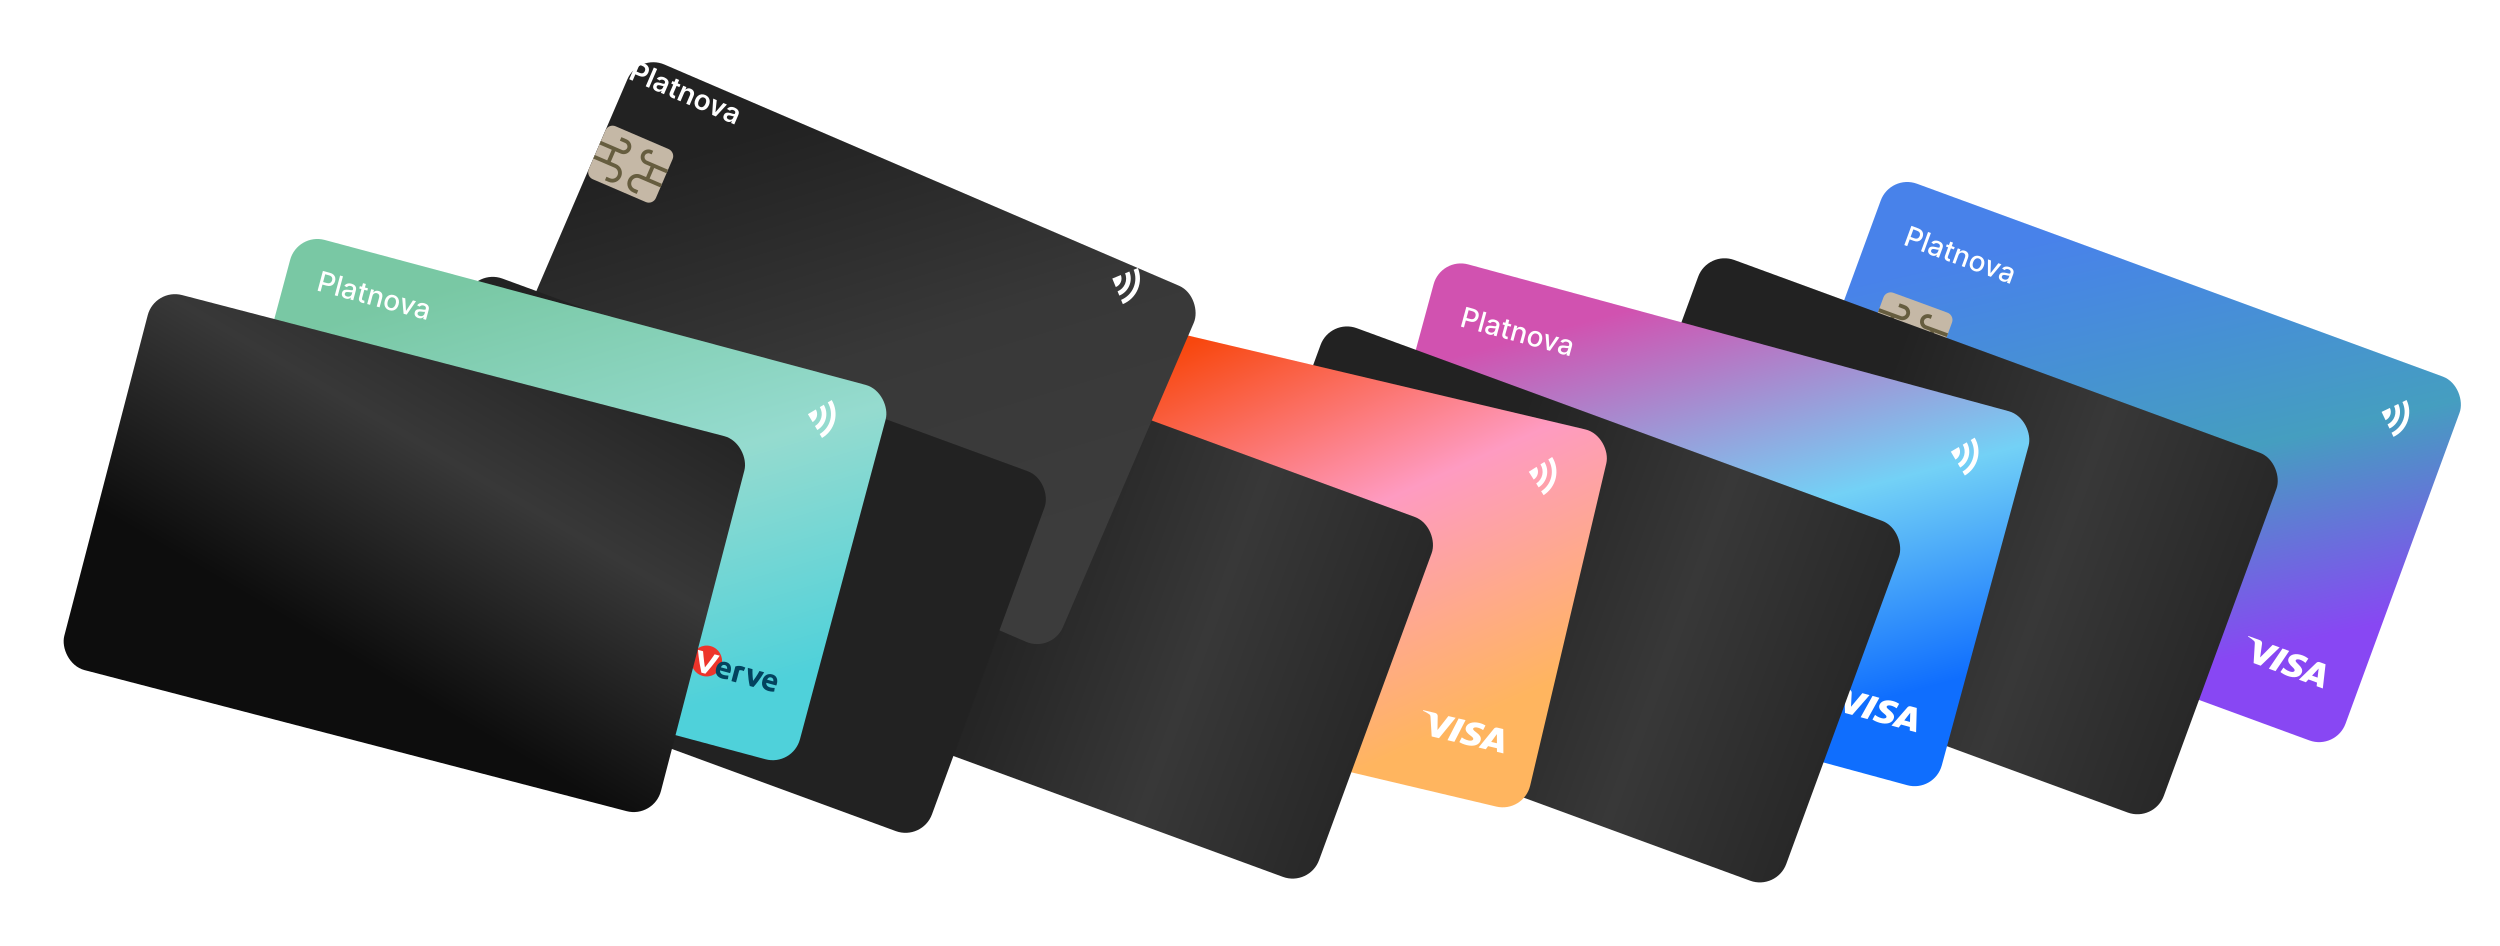 <svg width="1311" height="496" viewBox="0 0 1311 496" fill="none" xmlns="http://www.w3.org/2000/svg">
<g filter="url(#filter0_d_23972_63623)">
<rect x="991.352" y="83.996" width="323.302" height="203.219" rx="14.78" transform="rotate(20.14 991.352 83.996)" fill="url(#paint0_linear_23972_63623)"/>
<g clip-path="url(#clip0_23972_63623)">
<path d="M1200.08 338.083C1199.44 339.753 1200.86 341.336 1201.98 342.381C1203.14 343.453 1203.46 343.987 1203.27 344.496C1202.97 345.275 1201.77 345.225 1200.75 344.868C1198.99 344.246 1198.12 343.438 1197.43 342.812L1195.86 345.134C1196.55 345.758 1197.96 346.595 1199.52 347.182C1203.2 348.531 1206.19 347.851 1207.09 345.431C1208.23 342.359 1203.33 340.37 1203.87 339.008C1204.04 338.595 1204.66 338.319 1205.72 338.578C1206.24 338.704 1207.64 339.168 1208.98 340.366L1210.5 338.12C1209.76 337.546 1208.76 336.895 1207.41 336.4C1203.95 335.13 1200.93 335.821 1200.08 338.083ZM1216.53 339.985C1215.86 339.739 1215.17 339.869 1214.73 340.294L1205.51 349.171L1209.19 350.519L1210.56 349.047L1215.05 350.695L1214.84 352.591L1218.08 353.78L1219.52 341.083L1216.53 339.985ZM1215.89 343.324L1215.35 348.091L1212.44 347.026L1215.89 343.324ZM1196.96 332.807L1189.78 343.403L1193.29 344.688L1200.46 334.091L1196.96 332.807ZM1191.77 330.906L1185.22 337.504L1186.22 330.215C1186.32 329.398 1185.8 328.713 1185.04 328.434L1179.07 326.248L1178.87 326.556C1180.01 327.233 1181.26 328.112 1181.96 328.816C1182.39 329.246 1182.46 329.51 1182.42 330.145L1181.8 340.475L1185.5 341.833L1195.45 332.255L1191.77 330.906Z" fill="white"/>
</g>
<path d="M998.624 121.261L1002.33 111.17L1005.92 112.489C1006.71 112.777 1007.31 113.159 1007.72 113.634C1008.13 114.108 1008.37 114.641 1008.44 115.231C1008.52 115.818 1008.44 116.42 1008.22 117.037C1007.99 117.658 1007.66 118.169 1007.21 118.57C1006.78 118.969 1006.25 119.217 1005.62 119.316C1005 119.413 1004.3 119.318 1003.52 119.031L1001.04 118.124L1001.52 116.833L1003.85 117.689C1004.35 117.871 1004.78 117.934 1005.15 117.876C1005.53 117.815 1005.84 117.662 1006.09 117.416C1006.35 117.17 1006.55 116.856 1006.69 116.475C1006.82 116.094 1006.88 115.729 1006.84 115.381C1006.8 115.032 1006.66 114.717 1006.41 114.435C1006.16 114.154 1005.79 113.921 1005.28 113.735L1003.37 113.034L1000.15 121.82L998.624 121.261ZM1012.56 114.922L1008.85 125.014L1007.38 124.473L1011.08 114.382L1012.56 114.922ZM1012.98 126.716C1012.5 126.54 1012.1 126.292 1011.77 125.973C1011.45 125.65 1011.24 125.276 1011.14 124.851C1011.04 124.428 1011.08 123.968 1011.27 123.472C1011.42 123.045 1011.63 122.723 1011.9 122.508C1012.16 122.292 1012.47 122.155 1012.81 122.096C1013.14 122.038 1013.5 122.031 1013.88 122.075C1014.25 122.119 1014.62 122.186 1015 122.275C1015.47 122.388 1015.85 122.48 1016.15 122.551C1016.44 122.619 1016.67 122.636 1016.83 122.605C1016.99 122.573 1017.1 122.468 1017.16 122.291L1017.17 122.256C1017.33 121.826 1017.33 121.448 1017.18 121.122C1017.02 120.798 1016.71 120.548 1016.23 120.374C1015.74 120.192 1015.3 120.158 1014.94 120.274C1014.58 120.387 1014.29 120.557 1014.09 120.783L1012.82 119.96C1013.15 119.56 1013.53 119.277 1013.95 119.11C1014.37 118.941 1014.81 118.868 1015.27 118.892C1015.73 118.912 1016.19 119.006 1016.65 119.174C1016.95 119.285 1017.26 119.438 1017.57 119.635C1017.89 119.829 1018.16 120.074 1018.39 120.37C1018.62 120.666 1018.76 121.024 1018.83 121.442C1018.89 121.857 1018.82 122.34 1018.62 122.892L1016.77 127.918L1015.34 127.39L1015.72 126.356L1015.66 126.334C1015.49 126.49 1015.28 126.624 1015.02 126.738C1014.76 126.853 1014.46 126.916 1014.12 126.927C1013.78 126.939 1013.4 126.869 1012.98 126.716ZM1013.73 125.651C1014.14 125.8 1014.52 125.847 1014.87 125.792C1015.22 125.739 1015.52 125.61 1015.76 125.406C1016.01 125.199 1016.19 124.947 1016.3 124.648L1016.66 123.672C1016.59 123.706 1016.47 123.717 1016.3 123.708C1016.14 123.697 1015.95 123.672 1015.75 123.635C1015.55 123.595 1015.35 123.555 1015.16 123.515C1014.97 123.472 1014.82 123.436 1014.69 123.408C1014.39 123.339 1014.11 123.304 1013.84 123.303C1013.57 123.303 1013.34 123.357 1013.14 123.466C1012.95 123.573 1012.8 123.758 1012.7 124.021C1012.57 124.386 1012.6 124.711 1012.8 124.997C1013.01 125.28 1013.31 125.498 1013.73 125.651ZM1025.05 122.365L1024.61 123.547L1020.48 122.031L1020.91 120.849L1025.05 122.365ZM1022.69 119.442L1024.16 119.982L1021.53 127.142C1021.43 127.428 1021.39 127.659 1021.42 127.834C1021.46 128.007 1021.53 128.144 1021.65 128.246C1021.77 128.346 1021.91 128.426 1022.07 128.485C1022.19 128.528 1022.29 128.558 1022.39 128.574C1022.48 128.59 1022.56 128.602 1022.61 128.61L1022.43 129.925C1022.33 129.926 1022.2 129.915 1022.03 129.89C1021.86 129.868 1021.65 129.816 1021.42 129.732C1021.03 129.596 1020.69 129.395 1020.41 129.128C1020.13 128.86 1019.94 128.537 1019.84 128.159C1019.74 127.781 1019.78 127.364 1019.95 126.907L1022.69 119.442ZM1027.02 126.578L1025.37 131.072L1023.9 130.531L1026.68 122.963L1028.09 123.481L1027.64 124.713L1027.73 124.747C1028.05 124.411 1028.44 124.189 1028.9 124.082C1029.37 123.976 1029.88 124.027 1030.45 124.236C1030.97 124.425 1031.38 124.699 1031.69 125.058C1032 125.414 1032.18 125.842 1032.24 126.344C1032.3 126.847 1032.21 127.41 1031.98 128.034L1030.22 132.848L1028.74 132.308L1030.44 127.671C1030.65 127.122 1030.66 126.641 1030.49 126.228C1030.32 125.811 1029.98 125.511 1029.48 125.328C1029.14 125.202 1028.81 125.165 1028.49 125.215C1028.17 125.266 1027.88 125.407 1027.62 125.636C1027.37 125.863 1027.17 126.177 1027.02 126.578ZM1035.32 134.895C1034.62 134.634 1034.06 134.245 1033.65 133.725C1033.24 133.206 1032.99 132.601 1032.91 131.909C1032.84 131.217 1032.94 130.48 1033.23 129.698C1033.52 128.913 1033.91 128.28 1034.42 127.799C1034.93 127.318 1035.51 127.012 1036.16 126.881C1036.8 126.75 1037.48 126.814 1038.19 127.075C1038.9 127.335 1039.46 127.725 1039.87 128.244C1040.28 128.763 1040.52 129.37 1040.6 130.065C1040.68 130.761 1040.57 131.501 1040.28 132.286C1040 133.068 1039.6 133.697 1039.09 134.175C1038.59 134.652 1038.01 134.957 1037.36 135.088C1036.71 135.219 1036.03 135.155 1035.32 134.895ZM1035.78 133.66C1036.24 133.828 1036.67 133.846 1037.06 133.714C1037.45 133.582 1037.79 133.34 1038.09 132.989C1038.38 132.639 1038.62 132.221 1038.8 131.735C1038.97 131.252 1039.06 130.782 1039.06 130.324C1039.07 129.863 1038.97 129.454 1038.75 129.097C1038.54 128.74 1038.21 128.477 1037.75 128.308C1037.28 128.138 1036.85 128.121 1036.46 128.255C1036.06 128.391 1035.72 128.635 1035.42 128.988C1035.13 129.339 1034.89 129.756 1034.72 130.239C1034.54 130.725 1034.45 131.197 1034.44 131.654C1034.44 132.112 1034.55 132.518 1034.76 132.872C1034.98 133.227 1035.32 133.49 1035.78 133.66ZM1049.55 131.35L1044.03 137.912L1042.45 137.334L1042.48 128.757L1044.06 129.337L1043.84 135.865L1043.92 135.893L1047.96 130.77L1049.55 131.35ZM1050.08 140.323C1049.6 140.147 1049.2 139.899 1048.88 139.58C1048.55 139.257 1048.34 138.883 1048.24 138.458C1048.14 138.035 1048.19 137.575 1048.37 137.079C1048.52 136.652 1048.74 136.33 1049 136.115C1049.27 135.899 1049.57 135.762 1049.91 135.703C1050.24 135.645 1050.6 135.638 1050.98 135.682C1051.35 135.726 1051.73 135.793 1052.1 135.881C1052.57 135.995 1052.96 136.087 1053.25 136.158C1053.55 136.226 1053.77 136.243 1053.93 136.212C1054.09 136.18 1054.2 136.075 1054.26 135.898L1054.28 135.863C1054.43 135.433 1054.43 135.055 1054.28 134.729C1054.12 134.405 1053.81 134.155 1053.33 133.98C1052.84 133.798 1052.41 133.765 1052.04 133.88C1051.68 133.994 1051.39 134.163 1051.19 134.39L1049.92 133.567C1050.25 133.167 1050.63 132.884 1051.05 132.717C1051.47 132.548 1051.91 132.475 1052.37 132.499C1052.84 132.519 1053.29 132.613 1053.75 132.781C1054.05 132.892 1054.36 133.045 1054.67 133.242C1054.99 133.436 1055.26 133.681 1055.49 133.976C1055.72 134.273 1055.86 134.631 1055.93 135.049C1055.99 135.464 1055.92 135.947 1055.72 136.499L1053.88 141.525L1052.44 140.997L1052.82 139.962L1052.76 139.941C1052.59 140.096 1052.38 140.231 1052.12 140.345C1051.86 140.459 1051.56 140.522 1051.22 140.534C1050.88 140.546 1050.5 140.476 1050.08 140.323ZM1050.83 139.258C1051.24 139.407 1051.62 139.454 1051.97 139.399C1052.32 139.345 1052.62 139.217 1052.86 139.012C1053.11 138.806 1053.29 138.554 1053.4 138.255L1053.76 137.279C1053.69 137.312 1053.57 137.324 1053.4 137.315C1053.24 137.303 1053.06 137.279 1052.85 137.242C1052.65 137.202 1052.46 137.162 1052.27 137.122C1052.08 137.078 1051.92 137.043 1051.79 137.015C1051.49 136.946 1051.21 136.911 1050.94 136.91C1050.68 136.909 1050.44 136.964 1050.24 137.073C1050.05 137.18 1049.9 137.365 1049.8 137.628C1049.67 137.993 1049.7 138.318 1049.9 138.604C1050.11 138.887 1050.42 139.105 1050.83 139.258Z" fill="white"/>
<path d="M953.877 250.88L954.828 248.681L952.49 249.226L952.244 247.803L954.627 247.532L952.984 245.785L954.092 244.858L955.523 246.785L956.219 244.494L957.566 244.988L956.621 247.188L958.959 246.643L959.204 248.066L956.816 248.335L958.464 250.084L957.357 251.011L955.925 249.084L955.224 251.374L953.877 250.88ZM962.353 253.988L963.304 251.79L960.966 252.335L960.72 250.911L963.102 250.641L961.46 248.894L962.568 247.966L963.999 249.894L964.695 247.602L966.042 248.096L965.097 250.296L967.435 249.751L967.68 251.175L965.292 251.444L966.94 253.193L965.833 254.12L964.401 252.192L963.7 254.482L962.353 253.988ZM979.105 252.887L974.941 264.24L972.885 263.486L976.314 254.134L976.248 254.109L972.97 254.832L973.662 252.947L977.148 252.169L979.105 252.887ZM986.605 255.638L982.442 266.991L980.385 266.236L983.815 256.885L983.748 256.86L980.471 257.583L981.162 255.698L984.648 254.92L986.605 255.638ZM989.441 269.803C988.528 269.468 987.83 268.95 987.345 268.248C986.865 267.544 986.61 266.689 986.581 265.685C986.556 264.678 986.77 263.555 987.224 262.317C987.682 261.081 988.244 260.092 988.91 259.351C989.581 258.607 990.326 258.126 991.144 257.906C991.966 257.688 992.832 257.745 993.741 258.079C994.65 258.412 995.348 258.928 995.834 259.626C996.32 260.324 996.577 261.173 996.604 262.173C996.635 263.173 996.425 264.291 995.972 265.525C995.517 266.767 994.952 267.763 994.278 268.514C993.61 269.263 992.864 269.748 992.04 269.97C991.22 270.193 990.354 270.138 989.441 269.803ZM990.078 268.068C990.787 268.328 991.475 268.184 992.141 267.636C992.813 267.086 993.399 266.129 993.899 264.765C994.229 263.863 994.413 263.071 994.45 262.389C994.486 261.706 994.389 261.146 994.16 260.71C993.931 260.27 993.582 259.964 993.113 259.791C992.407 259.533 991.72 259.679 991.052 260.231C990.386 260.779 989.803 261.728 989.303 263.08C988.967 263.984 988.779 264.778 988.737 265.463C988.699 266.149 988.795 266.713 989.023 267.153C989.253 267.589 989.604 267.894 990.078 268.068ZM999.853 273.621C998.94 273.287 998.242 272.768 997.757 272.067C997.277 271.362 997.022 270.508 996.993 269.503C996.968 268.496 997.182 267.374 997.636 266.136C998.094 264.899 998.656 263.91 999.322 263.169C999.993 262.426 1000.74 261.944 1001.56 261.725C1002.38 261.506 1003.24 261.564 1004.15 261.897C1005.06 262.231 1005.76 262.746 1006.25 263.444C1006.73 264.143 1006.99 264.991 1007.02 265.991C1007.05 266.992 1006.84 268.11 1006.38 269.344C1005.93 270.586 1005.36 271.582 1004.69 272.333C1004.02 273.081 1003.28 273.566 1002.45 273.789C1001.63 274.012 1000.77 273.956 999.853 273.621ZM1000.49 271.886C1001.2 272.147 1001.89 272.003 1002.55 271.455C1003.22 270.904 1003.81 269.947 1004.31 268.584C1004.64 267.682 1004.82 266.89 1004.86 266.207C1004.9 265.525 1004.8 264.965 1004.57 264.528C1004.34 264.088 1003.99 263.782 1003.52 263.61C1002.82 263.351 1002.13 263.498 1001.46 264.049C1000.8 264.597 1000.21 265.547 999.715 266.898C999.379 267.802 999.191 268.597 999.149 269.282C999.111 269.968 999.207 270.531 999.435 270.971C999.665 271.408 1000.02 271.713 1000.49 271.886Z" fill="white"/>
<g clip-path="url(#clip1_23972_63623)">
<path d="M980.038 169.505L987.674 148.684C988.438 146.602 990.766 145.523 992.848 146.287L1021.24 156.699C1023.32 157.463 1024.4 159.791 1023.64 161.873L1016 182.694C1015.24 184.776 1012.91 185.855 1010.83 185.091L982.435 174.678C980.353 173.915 979.275 171.587 980.038 169.505Z" fill="#C5B8A6"/>
<path d="M1020.86 169.454L1021.55 167.561L1010.2 163.396C1009.15 163.014 1008.62 161.85 1009 160.809C1009.38 159.768 1010.54 159.229 1011.58 159.61L1012.53 159.957L1013.22 158.065L1012.28 157.718C1010.2 156.954 1007.87 158.033 1007.1 160.115C1006.34 162.197 1007.42 164.525 1009.5 165.289L1012.34 166.33L1010.26 172.008L1007.42 170.967C1004.77 169.995 1001.92 171.314 1000.95 173.964C999.98 176.613 1001.3 179.459 1003.95 180.431L1005.84 181.125L1006.53 179.232L1004.64 178.538C1003.03 177.948 1002.25 176.267 1002.84 174.658C1003.43 173.049 1005.12 172.27 1006.72 172.86L1018.08 177.025L1018.78 175.132L1012.15 172.702L1014.23 167.024L1020.86 169.454ZM994.169 166.108L991.33 165.067L993.413 159.388L996.252 160.43C998.334 161.193 1000.66 160.114 1001.43 158.032C1002.19 155.95 1001.11 153.622 999.029 152.858L996.189 151.817L995.495 153.71L998.334 154.751C999.375 155.133 999.915 156.297 999.533 157.338C999.151 158.379 997.987 158.919 996.946 158.537L985.589 154.372L984.895 156.264L991.52 158.694L989.437 164.372L982.813 161.943L982.118 163.836L993.475 168.001C995.084 168.591 995.863 170.272 995.273 171.881C994.683 173.49 993.002 174.269 991.393 173.679L989.5 172.985L988.806 174.878L990.698 175.572C993.348 176.544 996.194 175.225 997.166 172.575C998.138 169.925 996.819 167.08 994.169 166.108Z" fill="#665D3F"/>
</g>
<path d="M1259.82 203.536L1262 202.494C1263.66 205.969 1263.87 209.96 1262.58 213.589C1261.3 217.218 1258.62 220.187 1255.15 221.845L1254.11 219.661C1255.54 218.977 1256.82 218.018 1257.89 216.837C1258.95 215.657 1259.77 214.279 1260.3 212.781C1260.83 211.284 1261.06 209.697 1260.98 208.11C1260.9 206.524 1260.5 204.969 1259.82 203.536ZM1255.45 205.619L1257.63 204.577C1258.74 206.894 1258.88 209.554 1258.02 211.974C1257.16 214.393 1255.38 216.373 1253.06 217.478L1252.02 215.294C1253.76 214.465 1255.1 212.98 1255.74 211.166C1256.38 209.351 1256.28 207.356 1255.45 205.619ZM1253.27 206.66C1253.82 207.818 1253.89 209.149 1253.46 210.358C1253.03 211.568 1252.14 212.558 1250.98 213.11L1248.9 208.743L1253.27 206.66Z" fill="white"/>
<rect x="895.594" y="124" width="323" height="201" rx="14.78" transform="rotate(20.14 895.594 124)" fill="url(#paint1_linear_23972_63623)"/>
</g>
<g filter="url(#filter1_d_23972_63623)">
<g filter="url(#filter2_d_23972_63623)">
<rect x="745.664" y="103.525" width="323.302" height="203.219" rx="14.78" transform="rotate(15.194 745.664 103.525)" fill="url(#paint2_linear_23972_63623)"/>
<g clip-path="url(#clip2_23972_63623)">
<path d="M975.52 338.669C975.026 340.388 976.577 341.843 977.786 342.787C979.03 343.755 979.398 344.26 979.25 344.784C979.021 345.585 977.816 345.639 976.776 345.371C974.959 344.904 974.028 344.174 973.283 343.61L971.918 346.059C972.667 346.62 974.142 347.332 975.75 347.782C979.532 348.81 982.443 347.874 983.134 345.386C984.007 342.227 978.958 340.668 979.377 339.264C979.506 338.838 980.105 338.51 981.178 338.676C981.709 338.757 983.144 339.099 984.583 340.176L985.906 337.808C985.113 337.3 984.068 336.737 982.68 336.36C979.12 335.393 976.174 336.342 975.52 338.669ZM992.074 339.146C991.383 338.959 990.707 339.147 990.303 339.609L981.884 349.248L985.663 350.274L986.901 348.689L991.52 349.943L991.471 351.851L994.802 352.756L995.15 339.982L992.074 339.146ZM991.724 342.527L991.592 347.324L988.605 346.513L991.724 342.527ZM971.954 333.682L965.72 344.858L969.321 345.836L975.554 334.66L971.954 333.682ZM966.626 332.235L960.661 339.374L961.029 332.026C961.061 331.204 960.48 330.566 959.699 330.354L953.571 328.689L953.391 329.014C954.585 329.591 955.912 330.358 956.667 330.999C957.13 331.391 957.222 331.648 957.237 332.284L957.511 342.629L961.318 343.662L970.408 333.262L966.626 332.235Z" fill="white"/>
</g>
<path d="M756.127 140.025L758.944 129.652L762.641 130.656C763.448 130.875 764.077 131.204 764.527 131.642C764.978 132.079 765.265 132.589 765.39 133.17C765.516 133.748 765.493 134.355 765.32 134.99C765.147 135.628 764.858 136.166 764.452 136.603C764.051 137.038 763.544 137.332 762.93 137.484C762.32 137.634 761.613 137.599 760.809 137.381L758.267 136.691L758.627 135.364L761.028 136.016C761.538 136.154 761.975 136.179 762.34 136.089C762.706 135.997 763.005 135.817 763.237 135.55C763.469 135.283 763.639 134.954 763.745 134.562C763.851 134.17 763.872 133.802 763.806 133.458C763.739 133.114 763.569 132.812 763.295 132.553C763.025 132.294 762.629 132.094 762.109 131.953L760.144 131.419L757.692 140.45L756.127 140.025ZM769.46 132.508L766.643 142.881L765.128 142.47L767.945 132.097L769.46 132.508ZM770.897 144.222C770.404 144.088 769.983 143.875 769.634 143.585C769.286 143.291 769.044 142.937 768.906 142.522C768.772 142.109 768.774 141.647 768.912 141.137C769.032 140.698 769.214 140.36 769.46 140.122C769.706 139.884 769.995 139.722 770.327 139.634C770.659 139.547 771.013 139.509 771.391 139.521C771.768 139.533 772.147 139.567 772.527 139.623C773.008 139.695 773.398 139.754 773.697 139.799C773.998 139.841 774.225 139.839 774.379 139.794C774.532 139.748 774.634 139.635 774.683 139.452L774.693 139.417C774.813 138.975 774.781 138.598 774.598 138.287C774.417 137.977 774.082 137.755 773.592 137.622C773.083 137.484 772.65 137.488 772.295 137.634C771.944 137.778 771.676 137.972 771.49 138.215L770.155 137.505C770.452 137.078 770.802 136.763 771.205 136.561C771.612 136.356 772.047 136.245 772.508 136.229C772.97 136.21 773.436 136.264 773.905 136.391C774.216 136.476 774.535 136.602 774.862 136.771C775.194 136.937 775.486 137.158 775.738 137.433C775.993 137.709 776.17 138.052 776.268 138.463C776.368 138.871 776.34 139.359 776.186 139.926L774.783 145.092L773.304 144.69L773.593 143.627L773.532 143.61C773.381 143.779 773.182 143.932 772.935 144.068C772.688 144.204 772.394 144.293 772.052 144.334C771.711 144.376 771.326 144.338 770.897 144.222ZM771.557 143.095C771.975 143.209 772.356 143.224 772.698 143.139C773.043 143.055 773.33 142.901 773.558 142.676C773.79 142.449 773.948 142.182 774.031 141.875L774.303 140.872C774.235 140.911 774.116 140.933 773.948 140.939C773.784 140.941 773.6 140.933 773.395 140.913C773.191 140.891 772.992 140.867 772.799 140.844C772.607 140.817 772.446 140.795 772.317 140.778C772.013 140.736 771.727 140.725 771.46 140.747C771.197 140.77 770.97 140.844 770.78 140.97C770.594 141.094 770.464 141.29 770.391 141.561C770.289 141.935 770.351 142.257 770.575 142.524C770.801 142.789 771.128 142.979 771.557 143.095ZM782.545 138.846L782.215 140.062L777.965 138.908L778.295 137.692L782.545 138.846ZM779.941 136.138L781.456 136.549L779.457 143.909C779.377 144.202 779.361 144.435 779.408 144.608C779.457 144.777 779.543 144.907 779.667 144.999C779.795 145.088 779.941 145.155 780.107 145.2C780.228 145.233 780.337 145.253 780.433 145.261C780.529 145.269 780.603 145.275 780.657 145.279L780.59 146.604C780.493 146.614 780.359 146.614 780.188 146.603C780.016 146.596 779.808 146.562 779.564 146.499C779.163 146.398 778.811 146.226 778.507 145.984C778.203 145.742 777.987 145.436 777.859 145.068C777.73 144.7 777.73 144.281 777.857 143.811L779.941 136.138ZM784.876 142.873L783.622 147.492L782.107 147.081L784.22 139.301L785.674 139.696L785.33 140.962L785.426 140.988C785.717 140.625 786.087 140.37 786.536 140.224C786.989 140.079 787.508 140.085 788.092 140.244C788.622 140.388 789.056 140.626 789.394 140.957C789.733 141.284 789.953 141.696 790.054 142.191C790.155 142.686 790.119 143.255 789.944 143.896L788.601 148.845L787.086 148.433L788.381 143.667C788.534 143.103 788.506 142.623 788.299 142.226C788.092 141.825 787.732 141.555 787.219 141.416C786.868 141.32 786.535 141.311 786.22 141.389C785.909 141.468 785.634 141.632 785.395 141.883C785.161 142.131 784.988 142.461 784.876 142.873ZM793.866 150.443C793.137 150.245 792.546 149.905 792.093 149.423C791.64 148.941 791.345 148.359 791.207 147.676C791.07 146.994 791.111 146.25 791.329 145.447C791.548 144.64 791.89 143.975 792.355 143.452C792.819 142.929 793.369 142.575 794.003 142.388C794.638 142.201 795.32 142.207 796.049 142.405C796.778 142.603 797.369 142.943 797.822 143.425C798.275 143.907 798.57 144.491 798.706 145.177C798.842 145.863 798.801 146.61 798.582 147.417C798.364 148.22 798.023 148.882 797.559 149.401C797.095 149.921 796.546 150.274 795.912 150.46C795.277 150.647 794.595 150.641 793.866 150.443ZM794.216 149.173C794.689 149.302 795.115 149.283 795.493 149.118C795.872 148.952 796.192 148.682 796.453 148.307C796.718 147.933 796.918 147.496 797.054 146.996C797.188 146.5 797.236 146.023 797.197 145.567C797.162 145.108 797.024 144.709 796.782 144.372C796.54 144.034 796.183 143.801 795.71 143.673C795.234 143.543 794.805 143.563 794.422 143.731C794.042 143.9 793.72 144.173 793.454 144.55C793.193 144.925 792.995 145.361 792.86 145.857C792.724 146.357 792.674 146.835 792.71 147.29C792.749 147.747 792.89 148.142 793.133 148.477C793.379 148.812 793.74 149.044 794.216 149.173ZM807.729 145.686L802.795 152.7L801.174 152.259L800.461 143.712L802.087 144.154L802.431 150.675L802.512 150.697L806.103 145.244L807.729 145.686ZM809.034 154.579C808.541 154.445 808.12 154.233 807.771 153.942C807.423 153.648 807.18 153.294 807.043 152.88C806.908 152.466 806.91 152.004 807.049 151.494C807.168 151.056 807.351 150.717 807.597 150.479C807.842 150.242 808.131 150.079 808.463 149.991C808.795 149.904 809.15 149.866 809.527 149.878C809.905 149.89 810.284 149.924 810.664 149.98C811.144 150.052 811.534 150.111 811.834 150.156C812.134 150.198 812.361 150.196 812.515 150.151C812.669 150.106 812.77 149.992 812.82 149.81L812.83 149.774C812.95 149.332 812.918 148.955 812.734 148.644C812.554 148.334 812.219 148.113 811.729 147.98C811.219 147.841 810.787 147.845 810.431 147.992C810.08 148.136 809.812 148.329 809.626 148.572L808.291 147.862C808.588 147.435 808.938 147.12 809.342 146.918C809.749 146.713 810.183 146.603 810.644 146.586C811.106 146.567 811.572 146.621 812.042 146.748C812.352 146.833 812.671 146.959 812.999 147.128C813.331 147.294 813.623 147.515 813.874 147.79C814.129 148.066 814.306 148.409 814.405 148.821C814.504 149.228 814.477 149.716 814.323 150.283L812.92 155.449L811.441 155.048L811.73 153.984L811.669 153.967C811.518 154.137 811.319 154.289 811.072 154.425C810.824 154.561 810.53 154.65 810.189 154.691C809.848 154.733 809.463 154.695 809.034 154.579ZM809.693 153.453C810.112 153.566 810.492 153.581 810.834 153.496C811.18 153.412 811.466 153.258 811.694 153.033C811.926 152.806 812.084 152.539 812.168 152.232L812.44 151.229C812.371 151.268 812.253 151.291 812.085 151.296C811.921 151.298 811.736 151.29 811.531 151.271C811.327 151.248 811.129 151.225 810.936 151.201C810.743 151.174 810.583 151.153 810.453 151.136C810.149 151.093 809.864 151.082 809.597 151.104C809.333 151.127 809.106 151.201 808.916 151.327C808.73 151.451 808.601 151.648 808.527 151.918C808.426 152.293 808.487 152.614 808.712 152.882C808.937 153.146 809.264 153.336 809.693 153.453Z" fill="white"/>
<path d="M722.716 273.02L723.474 270.748L721.192 271.492L720.825 270.095L723.175 269.62L721.388 268.021L722.411 267.002L724.003 268.799L724.499 266.456L725.884 266.832L725.132 269.105L727.414 268.361L727.781 269.758L725.425 270.231L727.218 271.832L726.195 272.851L724.602 271.054L724.101 273.396L722.716 273.02ZM731.429 275.386L732.186 273.114L729.904 273.858L729.537 272.461L731.887 271.986L730.1 270.387L731.123 269.368L732.716 271.165L733.211 268.822L734.596 269.198L733.844 271.471L736.126 270.727L736.493 272.124L734.138 272.597L735.93 274.198L734.907 275.217L733.315 273.42L732.813 275.762L731.429 275.386ZM748.024 272.844L744.854 284.514L742.74 283.94L745.351 274.327L745.283 274.309L742.08 275.311L742.606 273.374L746.012 272.298L748.024 272.844ZM755.733 274.938L752.564 286.608L750.45 286.034L753.06 276.421L752.992 276.402L749.789 277.405L750.315 275.467L753.722 274.392L755.733 274.938ZM759.78 288.806C758.842 288.551 758.101 288.095 757.557 287.438C757.019 286.778 756.691 285.948 756.575 284.95C756.463 283.949 756.58 282.812 756.926 281.54C757.275 280.268 757.75 279.234 758.349 278.439C758.954 277.64 759.654 277.096 760.451 276.807C761.251 276.518 762.118 276.501 763.053 276.755C763.987 277.009 764.727 277.462 765.271 278.116C765.816 278.77 766.145 279.593 766.258 280.587C766.376 281.581 766.262 282.713 765.918 283.982C765.571 285.258 765.094 286.299 764.488 287.105C763.886 287.908 763.185 288.456 762.384 288.749C761.586 289.042 760.718 289.061 759.78 288.806ZM760.264 287.023C760.994 287.221 761.667 287.018 762.283 286.415C762.905 285.808 763.406 284.804 763.786 283.403C764.038 282.476 764.153 281.671 764.13 280.988C764.108 280.304 763.963 279.755 763.697 279.34C763.431 278.921 763.057 278.646 762.575 278.515C761.849 278.318 761.177 278.524 760.56 279.131C759.943 279.734 759.444 280.731 759.063 282.12C758.806 283.05 758.687 283.857 758.704 284.543C758.726 285.23 758.869 285.783 759.135 286.202C759.402 286.617 759.778 286.891 760.264 287.023ZM770.482 291.713C769.544 291.458 768.803 291.002 768.26 290.344C767.721 289.684 767.394 288.855 767.277 287.857C767.166 286.856 767.283 285.719 767.628 284.446C767.978 283.175 768.452 282.141 769.052 281.345C769.656 280.547 770.357 280.003 771.153 279.713C771.953 279.425 772.821 279.408 773.755 279.661C774.69 279.915 775.429 280.369 775.974 281.023C776.518 281.676 776.847 282.5 776.961 283.493C777.078 284.488 776.964 285.619 776.62 286.888C776.273 288.164 775.797 289.206 775.19 290.012C774.589 290.815 773.887 291.363 773.086 291.655C772.288 291.948 771.421 291.968 770.482 291.713ZM770.967 289.929C771.696 290.127 772.369 289.925 772.986 289.321C773.607 288.715 774.108 287.711 774.489 286.309C774.741 285.382 774.855 284.577 774.833 283.894C774.81 283.211 774.666 282.662 774.399 282.247C774.133 281.828 773.759 281.553 773.277 281.422C772.551 281.225 771.88 281.43 771.262 282.037C770.646 282.641 770.147 283.637 769.765 285.026C769.509 285.956 769.389 286.764 769.407 287.45C769.428 288.137 769.572 288.69 769.837 289.109C770.104 289.524 770.48 289.797 770.967 289.929Z" fill="white"/>
<g clip-path="url(#clip3_23972_63623)">
<path d="M741.764 189.691L747.576 168.29C748.157 166.149 750.384 164.874 752.524 165.455L781.708 173.381C783.848 173.962 785.123 176.189 784.542 178.329L778.73 199.73C778.149 201.871 775.922 203.146 773.782 202.565L744.598 194.639C742.458 194.058 741.183 191.831 741.764 189.691Z" fill="#C5B8A6"/>
<path d="M782.423 186.121L782.951 184.175L771.278 181.005C770.208 180.714 769.57 179.601 769.861 178.531C770.151 177.461 771.264 176.823 772.335 177.113L773.307 177.378L773.836 175.432L772.863 175.168C770.723 174.587 768.496 175.862 767.915 178.002C767.334 180.142 768.609 182.369 770.749 182.95L773.668 183.743L772.083 189.58L769.164 188.787C766.44 188.047 763.719 189.606 762.979 192.33C762.24 195.054 763.798 197.775 766.522 198.515L768.468 199.043L768.996 197.098L767.051 196.569C765.397 196.12 764.476 194.512 764.925 192.858C765.374 191.205 766.982 190.283 768.636 190.733L780.309 193.903L780.838 191.957L774.028 190.108L775.613 184.271L782.423 186.121ZM755.545 185.088L752.627 184.296L754.212 178.459L757.13 179.251C759.27 179.833 761.497 178.557 762.078 176.417C762.659 174.277 761.384 172.05 759.244 171.469L756.325 170.677L755.797 172.622L758.715 173.415C759.785 173.705 760.423 174.819 760.133 175.889C759.842 176.959 758.729 177.597 757.659 177.306L745.985 174.136L745.457 176.081L752.266 177.931L750.681 183.767L743.872 181.918L743.343 183.863L755.017 187.034C756.67 187.483 757.592 189.091 757.143 190.745C756.693 192.399 755.085 193.32 753.432 192.871L751.486 192.342L750.958 194.288L752.903 194.816C755.627 195.556 758.348 193.997 759.088 191.273C759.828 188.549 758.269 185.828 755.545 185.088Z" fill="#665D3F"/>
</g>
<path d="M1023.44 199.472L1025.52 198.246C1027.47 201.565 1028.03 205.523 1027.06 209.249C1026.09 212.975 1023.68 216.165 1020.36 218.116L1019.14 216.03C1020.51 215.225 1021.71 214.158 1022.66 212.89C1023.62 211.623 1024.32 210.179 1024.72 208.641C1025.12 207.104 1025.21 205.503 1024.99 203.929C1024.77 202.356 1024.24 200.841 1023.44 199.472ZM1019.27 201.924L1021.35 200.698C1022.65 202.911 1023.02 205.549 1022.38 208.033C1021.73 210.517 1020.13 212.644 1017.91 213.944L1016.69 211.859C1018.35 210.883 1019.55 209.288 1020.03 207.425C1020.52 205.562 1020.24 203.583 1019.27 201.924ZM1017.18 203.15C1017.83 204.256 1018.02 205.575 1017.69 206.817C1017.37 208.06 1016.57 209.123 1015.46 209.773L1013.01 205.602L1017.18 203.15Z" fill="white"/>
</g>
</g>
<g filter="url(#filter3_d_23972_63623)">
<rect x="687.594" y="143" width="323" height="201" rx="14.78" transform="rotate(20.14 687.594 143)" fill="url(#paint3_linear_23972_63623)"/>
</g>
<g filter="url(#filter4_d_23972_63623)">
<g filter="url(#filter5_d_23972_63623)">
<rect x="521.109" y="122.996" width="323.302" height="203.219" rx="14.78" transform="rotate(13.293 521.109 122.996)" fill="url(#paint4_linear_23972_63623)"/>
<g clip-path="url(#clip4_23972_63623)">
<path d="M758.638 350.384C758.201 352.118 759.799 353.522 761.039 354.424C762.314 355.351 762.699 355.843 762.568 356.372C762.366 357.18 761.164 357.274 760.114 357.041C758.284 356.634 757.329 355.935 756.565 355.397L755.282 357.889C756.049 358.425 757.547 359.088 759.169 359.485C762.984 360.386 765.862 359.355 766.47 356.845C767.238 353.658 762.14 352.268 762.512 350.85C762.626 350.421 763.214 350.073 764.292 350.204C764.826 350.267 766.271 350.561 767.745 351.59L768.989 349.179C768.179 348.698 767.117 348.17 765.717 347.839C762.127 346.991 759.213 348.037 758.638 350.384ZM775.198 350.312C774.502 350.147 773.832 350.358 773.443 350.833L765.348 360.746L769.16 361.646L770.345 360.021L775.003 361.121L775.016 363.03L778.376 363.824L778.3 351.045L775.198 350.312ZM774.96 353.703L774.988 358.501L771.975 357.79L774.96 353.703ZM754.908 345.518L749.048 356.895L752.68 357.753L758.539 346.376L754.908 345.518ZM749.534 344.249L743.81 351.582L743.933 344.226C743.938 343.403 743.336 342.784 742.549 342.598L736.369 341.138L736.2 341.469C737.413 342.006 738.764 342.728 739.541 343.344C740.016 343.72 740.117 343.974 740.152 344.61L740.77 354.939L744.608 355.846L753.349 345.15L749.534 344.249Z" fill="white"/>
</g>
<path d="M532.774 159.129L535.245 148.668L538.974 149.549C539.788 149.741 540.427 150.049 540.892 150.471C541.356 150.894 541.661 151.394 541.805 151.97C541.95 152.544 541.947 153.151 541.796 153.791C541.643 154.435 541.372 154.982 540.982 155.432C540.595 155.88 540.098 156.191 539.489 156.363C538.884 156.533 538.177 156.522 537.366 156.331L534.802 155.725L535.119 154.387L537.54 154.959C538.054 155.08 538.492 155.09 538.854 154.989C539.217 154.884 539.509 154.694 539.732 154.42C539.955 154.145 540.114 153.811 540.207 153.416C540.3 153.021 540.308 152.652 540.231 152.31C540.153 151.969 539.973 151.673 539.691 151.423C539.412 151.173 539.01 150.987 538.486 150.863L536.504 150.395L534.352 159.502L532.774 159.129ZM545.851 151.174L543.379 161.634L541.852 161.274L544.323 150.813L545.851 151.174ZM547.676 162.833C547.179 162.715 546.751 162.517 546.393 162.238C546.035 161.956 545.781 161.61 545.629 161.201C545.481 160.792 545.468 160.33 545.59 159.816C545.694 159.373 545.866 159.029 546.103 158.783C546.341 158.538 546.625 158.365 546.953 158.267C547.282 158.168 547.636 158.119 548.013 158.118C548.391 158.118 548.77 158.139 549.152 158.182C549.635 158.239 550.027 158.285 550.328 158.32C550.629 158.352 550.856 158.342 551.008 158.292C551.16 158.242 551.258 158.124 551.302 157.941L551.31 157.905C551.415 157.459 551.371 157.083 551.177 156.779C550.986 156.475 550.644 156.264 550.15 156.148C549.636 156.026 549.204 156.045 548.854 156.203C548.508 156.358 548.246 156.561 548.069 156.81L546.711 156.144C546.994 155.708 547.333 155.382 547.729 155.166C548.129 154.948 548.56 154.823 549.02 154.791C549.481 154.757 549.949 154.795 550.422 154.907C550.735 154.981 551.059 155.097 551.392 155.255C551.729 155.41 552.028 155.621 552.288 155.887C552.552 156.154 552.74 156.492 552.853 156.9C552.966 157.304 552.955 157.792 552.82 158.364L551.589 163.574L550.097 163.222L550.351 162.149L550.289 162.134C550.144 162.309 549.95 162.468 549.707 162.612C549.465 162.756 549.174 162.854 548.834 162.907C548.494 162.96 548.108 162.935 547.676 162.833ZM548.298 161.685C548.72 161.785 549.1 161.787 549.44 161.691C549.782 161.596 550.063 161.432 550.284 161.2C550.508 160.965 550.657 160.693 550.73 160.383L550.969 159.372C550.902 159.414 550.784 159.44 550.616 159.45C550.452 159.458 550.268 159.456 550.062 159.444C549.857 159.428 549.658 159.411 549.464 159.394C549.272 159.374 549.11 159.357 548.98 159.344C548.675 159.312 548.389 159.311 548.123 159.341C547.861 159.373 547.636 159.455 547.45 159.587C547.269 159.717 547.146 159.918 547.081 160.19C546.992 160.568 547.064 160.887 547.298 161.147C547.532 161.404 547.865 161.583 548.298 161.685ZM559.139 157.074L558.849 158.3L554.564 157.288L554.853 156.062L559.139 157.074ZM556.447 154.454L557.974 154.814L556.22 162.236C556.15 162.532 556.142 162.766 556.195 162.936C556.249 163.104 556.339 163.231 556.466 163.319C556.597 163.404 556.746 163.466 556.913 163.505C557.035 163.534 557.145 163.551 557.241 163.556C557.337 163.56 557.411 163.564 557.465 163.565L557.443 164.892C557.346 164.905 557.212 164.91 557.041 164.905C556.868 164.904 556.659 164.876 556.413 164.822C556.01 164.733 555.652 164.573 555.34 164.342C555.028 164.11 554.802 163.812 554.661 163.448C554.521 163.084 554.507 162.665 554.618 162.192L556.447 154.454ZM561.602 161.021L560.502 165.68L558.975 165.319L560.828 157.473L562.294 157.82L561.992 159.097L562.089 159.119C562.368 158.747 562.729 158.48 563.174 158.319C563.622 158.158 564.14 158.148 564.729 158.287C565.264 158.413 565.705 158.636 566.054 158.956C566.404 159.272 566.637 159.676 566.755 160.168C566.872 160.659 566.855 161.229 566.702 161.876L565.523 166.866L563.995 166.505L565.131 161.699C565.265 161.13 565.222 160.651 565.002 160.26C564.782 159.867 564.413 159.609 563.895 159.487C563.541 159.403 563.208 159.405 562.896 159.493C562.588 159.582 562.318 159.756 562.088 160.014C561.862 160.27 561.7 160.606 561.602 161.021ZM570.838 168.289C570.103 168.115 569.501 167.795 569.032 167.328C568.564 166.862 568.249 166.289 568.089 165.612C567.93 164.934 567.945 164.19 568.137 163.379C568.329 162.566 568.649 161.89 569.096 161.352C569.543 160.814 570.08 160.441 570.708 160.234C571.336 160.026 572.018 160.009 572.753 160.183C573.489 160.357 574.091 160.677 574.56 161.143C575.028 161.61 575.342 162.184 575.501 162.865C575.66 163.546 575.643 164.294 575.451 165.108C575.26 165.918 574.941 166.59 574.495 167.125C574.048 167.66 573.511 168.031 572.883 168.238C572.256 168.446 571.574 168.463 570.838 168.289ZM571.146 167.008C571.623 167.121 572.048 167.088 572.421 166.91C572.793 166.732 573.104 166.451 573.353 166.068C573.605 165.685 573.791 165.242 573.91 164.738C574.028 164.237 574.06 163.76 574.006 163.305C573.956 162.847 573.804 162.453 573.551 162.124C573.298 161.795 572.934 161.574 572.457 161.461C571.977 161.348 571.548 161.381 571.171 161.562C570.797 161.743 570.484 162.027 570.231 162.413C569.982 162.796 569.799 163.238 569.681 163.739C569.562 164.243 569.527 164.722 569.578 165.176C569.633 165.631 569.787 166.022 570.04 166.348C570.298 166.674 570.666 166.895 571.146 167.008ZM584.536 163.074L579.837 170.248L578.203 169.862L577.206 161.343L578.846 161.73L579.406 168.237L579.488 168.256L582.896 162.687L584.536 163.074ZM586.135 171.919C585.638 171.802 585.21 171.603 584.852 171.325C584.494 171.042 584.24 170.696 584.089 170.287C583.941 169.878 583.927 169.416 584.049 168.902C584.153 168.46 584.325 168.115 584.563 167.87C584.8 167.624 585.084 167.452 585.413 167.353C585.741 167.255 586.095 167.205 586.472 167.204C586.85 167.204 587.23 167.225 587.611 167.269C588.094 167.325 588.486 167.371 588.787 167.406C589.089 167.438 589.315 167.428 589.468 167.378C589.62 167.328 589.717 167.211 589.761 167.027L589.769 166.991C589.875 166.545 589.83 166.17 589.636 165.865C589.446 165.561 589.103 165.351 588.61 165.234C588.095 165.113 587.663 165.131 587.313 165.289C586.967 165.445 586.705 165.647 586.528 165.896L585.17 165.23C585.453 164.794 585.792 164.468 586.188 164.252C586.589 164.034 587.019 163.909 587.479 163.878C587.941 163.843 588.408 163.881 588.881 163.993C589.195 164.067 589.518 164.183 589.851 164.341C590.188 164.496 590.487 164.707 590.748 164.973C591.012 165.241 591.2 165.578 591.312 165.986C591.425 166.39 591.414 166.878 591.279 167.45L590.048 172.66L588.556 172.308L588.81 171.235L588.748 171.221C588.603 171.395 588.409 171.554 588.167 171.698C587.924 171.842 587.633 171.94 587.293 171.993C586.954 172.046 586.568 172.021 586.135 171.919ZM586.757 170.772C587.179 170.871 587.56 170.873 587.899 170.777C588.241 170.682 588.523 170.518 588.743 170.286C588.967 170.052 589.116 169.779 589.189 169.47L589.428 168.458C589.361 168.5 589.243 168.526 589.075 168.537C588.911 168.545 588.727 168.542 588.521 168.53C588.317 168.514 588.117 168.497 587.924 168.48C587.731 168.46 587.569 168.443 587.439 168.431C587.134 168.398 586.849 168.397 586.582 168.428C586.32 168.459 586.095 168.541 585.91 168.673C585.728 168.803 585.605 169.004 585.541 169.276C585.451 169.654 585.523 169.973 585.757 170.233C585.991 170.49 586.324 170.669 586.757 170.772Z" fill="white"/>
<path d="M503.795 293.159L504.477 290.863L502.22 291.683L501.807 290.299L504.14 289.746L502.301 288.207L503.29 287.155L504.941 288.898L505.359 286.539L506.755 286.869L506.079 289.166L508.335 288.347L508.749 289.73L506.41 290.282L508.255 291.822L507.266 292.875L505.615 291.132L505.191 293.489L503.795 293.159ZM512.581 295.235L513.263 292.939L511.007 293.758L510.593 292.375L512.926 291.822L511.087 290.283L512.076 289.23L513.727 290.973L514.145 288.615L515.541 288.945L514.865 291.242L517.122 290.422L517.535 291.806L515.196 292.358L517.041 293.898L516.052 294.95L514.401 293.207L513.977 295.565L512.581 295.235ZM529.082 292.144L526.302 303.912L524.17 303.409L526.46 293.715L526.391 293.698L523.224 294.806L523.685 292.853L527.054 291.665L529.082 292.144ZM536.857 293.981L534.077 305.749L531.945 305.245L534.235 295.552L534.166 295.535L530.998 296.643L531.46 294.69L534.829 293.502L536.857 293.981ZM541.362 307.707C540.416 307.483 539.66 307.052 539.095 306.413C538.535 305.771 538.18 304.953 538.031 303.959C537.886 302.962 537.965 301.822 538.268 300.539C538.575 299.257 539.015 298.208 539.588 297.393C540.166 296.574 540.848 296.008 541.634 295.692C542.424 295.377 543.291 295.331 544.233 295.554C545.175 295.776 545.93 296.205 546.495 296.84C547.061 297.476 547.417 298.288 547.564 299.277C547.714 300.267 547.638 301.402 547.336 302.681C547.032 303.968 546.59 305.025 546.011 305.851C545.436 306.673 544.753 307.244 543.962 307.563C543.175 307.882 542.308 307.93 541.362 307.707ZM541.787 305.908C542.522 306.082 543.188 305.857 543.784 305.234C544.385 304.607 544.853 303.587 545.187 302.173C545.408 301.239 545.496 300.43 545.45 299.748C545.405 299.066 545.243 298.522 544.962 298.116C544.683 297.706 544.3 297.444 543.814 297.329C543.082 297.156 542.417 297.384 541.82 298.011C541.224 298.634 540.758 299.647 540.423 301.048C540.198 301.986 540.105 302.797 540.146 303.482C540.19 304.168 540.352 304.716 540.631 305.126C540.911 305.532 541.296 305.792 541.787 305.908ZM552.155 310.257C551.209 310.033 550.453 309.602 549.888 308.963C549.328 308.321 548.973 307.503 548.824 306.509C548.679 305.512 548.758 304.372 549.061 303.089C549.368 301.806 549.808 300.758 550.381 299.942C550.959 299.124 551.641 298.557 552.427 298.242C553.217 297.927 554.084 297.881 555.026 298.103C555.968 298.326 556.723 298.755 557.288 299.39C557.854 300.025 558.21 300.838 558.357 301.827C558.507 302.817 558.431 303.952 558.129 305.231C557.825 306.518 557.383 307.575 556.804 308.4C556.229 309.223 555.546 309.794 554.755 310.113C553.968 310.432 553.101 310.48 552.155 310.257ZM552.58 308.458C553.315 308.632 553.981 308.407 554.577 307.783C555.178 307.157 555.646 306.137 555.98 304.723C556.201 303.789 556.289 302.98 556.243 302.298C556.198 301.616 556.036 301.072 555.755 300.666C555.476 300.256 555.093 299.994 554.607 299.879C553.875 299.706 553.21 299.933 552.613 300.561C552.017 301.184 551.551 302.197 551.216 303.598C550.991 304.536 550.898 305.347 550.938 306.032C550.983 306.718 551.144 307.266 551.424 307.675C551.704 308.081 552.089 308.342 552.58 308.458Z" fill="white"/>
<g clip-path="url(#clip5_23972_63623)">
<path d="M520.076 209.243L525.174 187.66C525.684 185.502 527.867 184.154 530.026 184.663L559.456 191.617C561.615 192.126 562.963 194.309 562.453 196.468L557.354 218.05C556.844 220.208 554.661 221.557 552.503 221.047L523.073 214.094C520.914 213.584 519.566 211.401 520.076 209.243Z" fill="#C5B8A6"/>
<path d="M560.589 204.325L561.052 202.363L549.28 199.582C548.201 199.327 547.527 198.236 547.782 197.157C548.036 196.077 549.128 195.403 550.207 195.658L551.188 195.89L551.652 193.928L550.671 193.696C548.512 193.186 546.329 194.535 545.819 196.693C545.31 198.851 546.658 201.034 548.816 201.544L551.76 202.239L550.369 208.126L547.426 207.43C544.679 206.781 542.011 208.43 541.362 211.177C540.713 213.923 542.361 216.592 545.108 217.24L547.07 217.704L547.534 215.742L545.572 215.278C543.904 214.884 542.93 213.308 543.324 211.64C543.718 209.972 545.295 208.998 546.962 209.392L558.735 212.174L559.198 210.212L552.331 208.589L553.722 202.703L560.589 204.325ZM533.692 204.185L530.748 203.49L532.139 197.604L535.082 198.299C537.24 198.809 539.423 197.461 539.933 195.302C540.443 193.144 539.095 190.961 536.936 190.451L533.993 189.756L533.53 191.718L536.473 192.413C537.552 192.668 538.226 193.76 537.971 194.839C537.716 195.918 536.625 196.592 535.546 196.337L523.773 193.556L523.31 195.518L530.177 197.14L528.786 203.027L521.919 201.404L521.456 203.366L533.228 206.148C534.896 206.542 535.87 208.118 535.476 209.786C535.082 211.454 533.505 212.428 531.837 212.034L529.875 211.57L529.412 213.532L531.374 213.996C534.121 214.645 536.789 212.996 537.438 210.249C538.087 207.503 536.438 204.834 533.692 204.185Z" fill="#665D3F"/>
</g>
<path d="M801.909 209.673L803.953 208.379C806.013 211.631 806.696 215.569 805.853 219.325C805.01 223.081 802.709 226.349 799.457 228.409L798.162 226.365C799.504 225.515 800.666 224.409 801.58 223.11C802.495 221.811 803.145 220.345 803.493 218.795C803.841 217.245 803.88 215.642 803.608 214.077C803.337 212.512 802.759 211.015 801.909 209.673ZM797.822 212.262L799.865 210.968C801.239 213.136 801.694 215.761 801.132 218.265C800.57 220.769 799.036 222.948 796.868 224.321L795.573 222.277C797.2 221.247 798.35 219.613 798.772 217.735C799.193 215.857 798.852 213.888 797.822 212.262ZM795.778 213.557C796.464 214.641 796.692 215.953 796.411 217.205C796.13 218.457 795.363 219.547 794.279 220.233L791.69 216.146L795.778 213.557Z" fill="white"/>
</g>
</g>
<g filter="url(#filter6_d_23972_63623)">
<rect x="442.594" y="141" width="323" height="201" rx="14.78" transform="rotate(20.14 442.594 141)" fill="url(#paint5_linear_23972_63623)"/>
</g>
<g filter="url(#filter7_d_23972_63623)">
<rect x="324.844" y="4" width="323.302" height="203.219" rx="14.78" transform="rotate(23.262 324.844 4)" fill="url(#paint6_linear_23972_63623)"/>
</g>
<g clip-path="url(#clip6_23972_63623)">
<path d="M525.938 269.229L532.241 271.938L527.469 283.04L521.165 280.33L525.938 269.229Z" fill="#FF5F00"/>
<path d="M523.948 274.952C524.918 272.696 526.858 271.16 529.076 270.58C528.26 269.113 526.964 267.882 525.283 267.16C521.3 265.448 516.721 267.22 515.043 271.124C513.365 275.027 515.229 279.57 519.211 281.282C520.892 282.005 522.678 282.098 524.303 281.682C523.19 279.693 522.978 277.208 523.948 274.952Z" fill="#EB001B"/>
<path d="M538.354 281.144C536.676 285.048 532.096 286.821 528.114 285.109C526.433 284.386 525.136 283.155 524.32 281.688C526.558 281.117 528.479 279.572 529.448 277.316C530.418 275.06 530.197 272.595 529.093 270.586C530.718 270.17 532.504 270.263 534.185 270.986C538.167 272.698 540.023 277.261 538.354 281.144Z" fill="#F79E1B"/>
</g>
<path d="M329.96 41.552L334.206 31.677L337.909 33.269C338.667 33.595 339.243 34.01 339.636 34.514C340.032 35.02 340.255 35.576 340.306 36.185C340.361 36.791 340.254 37.408 339.985 38.035C339.712 38.668 339.337 39.173 338.859 39.55C338.381 39.928 337.82 40.145 337.178 40.205C336.537 40.26 335.836 40.124 335.074 39.797L332.62 38.742L333.252 37.271L335.465 38.223C335.909 38.413 336.305 38.492 336.654 38.46C337.003 38.427 337.304 38.305 337.555 38.093C337.809 37.882 338.011 37.602 338.162 37.251C338.313 36.901 338.376 36.563 338.353 36.236C338.332 35.911 338.211 35.614 337.988 35.343C337.77 35.07 337.438 34.838 336.991 34.646L335.352 33.941L331.749 42.321L329.96 41.552ZM344.612 36.151L340.367 46.026L338.622 45.275L342.867 35.4L344.612 36.151ZM344.229 47.863C343.76 47.661 343.373 47.396 343.069 47.067C342.769 46.736 342.581 46.359 342.505 45.934C342.432 45.51 342.499 45.055 342.708 44.57C342.888 44.152 343.113 43.84 343.385 43.633C343.657 43.426 343.961 43.298 344.299 43.248C344.636 43.199 344.99 43.205 345.36 43.265C345.735 43.323 346.111 43.41 346.487 43.527C346.941 43.668 347.31 43.779 347.595 43.86C347.882 43.938 348.103 43.964 348.258 43.939C348.418 43.913 348.534 43.816 348.606 43.649L348.618 43.62C348.774 43.257 348.787 42.929 348.658 42.637C348.528 42.345 348.261 42.112 347.856 41.938C347.428 41.755 347.049 41.702 346.718 41.781C346.39 41.861 346.128 42.009 345.933 42.226L344.402 41.294C344.724 40.899 345.098 40.614 345.524 40.439C345.951 40.261 346.411 40.188 346.903 40.221C347.397 40.25 347.903 40.376 348.42 40.599C348.777 40.752 349.114 40.946 349.432 41.182C349.749 41.417 350.013 41.695 350.223 42.013C350.434 42.329 350.557 42.688 350.593 43.092C350.632 43.497 350.546 43.946 350.334 44.438L348.204 49.395L346.526 48.673L346.963 47.656L346.905 47.631C346.711 47.791 346.478 47.92 346.208 48.017C345.942 48.112 345.641 48.152 345.305 48.137C344.973 48.12 344.615 48.029 344.229 47.863ZM345.233 46.775C345.584 46.926 345.917 46.987 346.234 46.96C346.552 46.929 346.83 46.827 347.067 46.655C347.308 46.485 347.488 46.263 347.605 45.989L347.98 45.117C347.906 45.138 347.795 45.14 347.647 45.122C347.501 45.105 347.342 45.077 347.169 45.037C346.996 44.996 346.826 44.954 346.659 44.908C346.491 44.863 346.347 44.824 346.224 44.79C345.948 44.714 345.69 44.671 345.45 44.663C345.21 44.655 344.999 44.698 344.818 44.791C344.638 44.882 344.5 45.039 344.403 45.264C344.265 45.586 344.278 45.879 344.442 46.144C344.607 46.409 344.87 46.619 345.233 46.775ZM356.841 44.333L356.26 45.683L352.003 43.852L352.583 42.502L356.841 44.333ZM354.397 41.18L356.143 41.93L353.154 48.883C353.053 49.118 353.011 49.313 353.028 49.469C353.049 49.623 353.109 49.748 353.209 49.844C353.309 49.94 353.431 50.019 353.575 50.081C353.685 50.128 353.788 50.163 353.885 50.186C353.985 50.21 354.062 50.226 354.116 50.234L353.823 51.725C353.716 51.717 353.567 51.695 353.377 51.659C353.19 51.624 352.972 51.557 352.721 51.457C352.279 51.282 351.913 51.046 351.625 50.751C351.338 50.453 351.158 50.105 351.085 49.708C351.015 49.312 351.082 48.884 351.284 48.422L354.397 41.18ZM358.728 48.777L356.862 53.117L355.117 52.367L358.301 44.96L359.969 45.677L359.428 46.936L359.515 46.973C359.863 46.632 360.277 46.419 360.755 46.335C361.236 46.252 361.753 46.33 362.306 46.568C362.817 46.787 363.215 47.088 363.5 47.47C363.789 47.853 363.948 48.297 363.979 48.801C364.013 49.307 363.901 49.855 363.644 50.445L361.616 55.161L359.871 54.41L361.782 49.965C361.995 49.469 362.033 49.027 361.896 48.637C361.762 48.248 361.47 47.957 361.02 47.763C360.715 47.632 360.414 47.583 360.118 47.615C359.827 47.646 359.56 47.758 359.317 47.951C359.078 48.145 358.881 48.42 358.728 48.777ZM366.559 57.457C365.836 57.146 365.278 56.717 364.884 56.171C364.49 55.625 364.27 55.003 364.224 54.305C364.18 53.608 364.323 52.877 364.652 52.112C364.981 51.347 365.414 50.739 365.95 50.288C366.49 49.839 367.094 49.569 367.761 49.478C368.428 49.388 369.123 49.499 369.847 49.809C370.57 50.12 371.128 50.549 371.522 51.095C371.916 51.642 372.133 52.264 372.175 52.964C372.221 53.665 372.079 54.398 371.75 55.164C371.421 55.929 370.987 56.534 370.449 56.981C369.913 57.429 369.312 57.698 368.645 57.788C367.978 57.878 367.283 57.768 366.559 57.457ZM367.17 56.063C367.562 56.231 367.936 56.264 368.293 56.163C368.65 56.057 368.972 55.849 369.258 55.538C369.547 55.228 369.789 54.848 369.982 54.398C370.177 53.945 370.287 53.507 370.313 53.084C370.343 52.659 370.274 52.28 370.104 51.948C369.935 51.616 369.654 51.366 369.262 51.197C368.86 51.025 368.478 50.99 368.118 51.094C367.76 51.2 367.436 51.409 367.145 51.722C366.859 52.033 366.619 52.415 366.424 52.868C366.23 53.318 366.119 53.754 366.09 54.176C366.064 54.599 366.136 54.977 366.306 55.309C366.48 55.639 366.768 55.89 367.17 56.063ZM381.199 54.804L375.378 61.076L373.449 60.247L373.995 51.707L375.857 52.507L375.194 58.741L375.271 58.774L379.343 54.006L381.199 54.804ZM381.078 63.704C380.609 63.502 380.222 63.237 379.918 62.908C379.618 62.577 379.43 62.2 379.354 61.774C379.281 61.351 379.349 60.896 379.557 60.411C379.737 59.993 379.963 59.681 380.234 59.474C380.506 59.267 380.811 59.139 381.148 59.089C381.485 59.04 381.839 59.046 382.209 59.106C382.584 59.164 382.96 59.251 383.336 59.367C383.79 59.509 384.159 59.62 384.444 59.701C384.731 59.778 384.952 59.805 385.107 59.78C385.267 59.754 385.383 59.657 385.455 59.49L385.467 59.461C385.623 59.098 385.636 58.77 385.507 58.478C385.377 58.186 385.11 57.953 384.705 57.779C384.277 57.595 383.898 57.543 383.567 57.621C383.239 57.702 382.978 57.85 382.782 58.066L381.251 57.134C381.573 56.74 381.947 56.455 382.373 56.28C382.8 56.102 383.26 56.029 383.752 56.061C384.246 56.091 384.752 56.217 385.269 56.439C385.626 56.593 385.963 56.787 386.281 57.023C386.599 57.258 386.862 57.535 387.072 57.854C387.283 58.17 387.406 58.529 387.442 58.933C387.481 59.338 387.395 59.787 387.183 60.279L385.053 65.236L383.375 64.514L383.812 63.497L383.754 63.472C383.56 63.632 383.327 63.761 383.057 63.858C382.791 63.953 382.49 63.993 382.154 63.978C381.822 63.961 381.464 63.87 381.078 63.704ZM382.083 62.616C382.433 62.767 382.766 62.828 383.083 62.801C383.401 62.77 383.679 62.668 383.916 62.496C384.157 62.326 384.337 62.104 384.454 61.83L384.829 60.958C384.755 60.979 384.644 60.981 384.496 60.963C384.351 60.946 384.191 60.918 384.018 60.877C383.845 60.837 383.675 60.795 383.508 60.749C383.341 60.704 383.196 60.665 383.073 60.631C382.797 60.555 382.539 60.512 382.299 60.504C382.059 60.496 381.848 60.539 381.667 60.632C381.487 60.723 381.349 60.88 381.252 61.105C381.114 61.427 381.127 61.72 381.291 61.985C381.456 62.249 381.719 62.46 382.083 62.616Z" fill="white"/>
<path d="M594.474 141.462L596.711 140.541C598.177 144.101 598.168 148.097 596.687 151.651C595.206 155.204 592.375 158.024 588.815 159.49L587.894 157.253C589.363 156.648 590.698 155.76 591.824 154.639C592.949 153.518 593.843 152.186 594.454 150.72C595.065 149.254 595.381 147.682 595.385 146.093C595.388 144.505 595.079 142.931 594.474 141.462ZM590 143.304L592.237 142.383C593.214 144.756 593.208 147.421 592.221 149.79C591.234 152.159 589.346 154.039 586.973 155.016L586.052 152.779C587.832 152.046 589.247 150.636 589.988 148.859C590.728 147.082 590.733 145.084 590 143.304ZM587.763 144.225C588.251 145.412 588.248 146.744 587.755 147.928C587.261 149.113 586.317 150.053 585.131 150.541L583.288 146.067L587.763 144.225Z" fill="white"/>
<path d="M278.313 168.594L279.382 166.451L277.018 166.868L276.85 165.433L279.244 165.293L277.699 163.459L278.855 162.593L280.18 164.596L280.999 162.345L282.317 162.912L281.254 165.058L283.618 164.641L283.785 166.075L281.387 166.214L282.937 168.05L281.781 168.915L280.456 166.913L279.631 169.161L278.313 168.594ZM286.607 172.16L287.676 170.016L285.312 170.433L285.144 168.999L287.538 168.858L285.993 167.024L287.149 166.159L288.474 168.161L289.293 165.911L290.612 166.477L289.548 168.623L291.912 168.206L292.079 169.641L289.681 169.779L291.231 171.615L290.075 172.481L288.75 170.478L287.925 172.726L286.607 172.16ZM302.798 171.536C303.328 171.768 303.805 172.085 304.228 172.485C304.656 172.884 304.985 173.376 305.212 173.962C305.442 174.545 305.528 175.231 305.471 176.021C305.415 176.811 305.169 177.712 304.733 178.725C304.327 179.681 303.859 180.491 303.329 181.154C302.805 181.816 302.242 182.324 301.64 182.677C301.037 183.031 300.411 183.229 299.759 183.27C299.107 183.311 298.447 183.188 297.778 182.9C297.076 182.599 296.513 182.194 296.089 181.686C295.668 181.179 295.394 180.616 295.266 179.996C295.139 179.375 295.169 178.741 295.358 178.094L297.338 178.945C297.249 179.43 297.305 179.869 297.504 180.263C297.708 180.655 298.049 180.954 298.526 181.159C299.296 181.49 300.033 181.411 300.737 180.92C301.44 180.43 302.048 179.59 302.559 178.4L302.483 178.368C302.169 178.61 301.821 178.786 301.44 178.896C301.06 179.003 300.664 179.04 300.253 179.01C299.846 178.98 299.444 178.88 299.046 178.709C298.395 178.429 297.876 178.022 297.489 177.487C297.105 176.954 296.878 176.35 296.808 175.677C296.741 175.006 296.856 174.32 297.152 173.621C297.463 172.898 297.908 172.32 298.488 171.888C299.073 171.454 299.738 171.2 300.481 171.125C301.226 171.047 301.998 171.184 302.798 171.536ZM302.104 173.166C301.713 172.998 301.319 172.942 300.922 172.999C300.53 173.053 300.174 173.204 299.853 173.452C299.538 173.697 299.295 174.019 299.124 174.417C298.958 174.813 298.892 175.209 298.928 175.605C298.966 176.003 299.097 176.362 299.32 176.68C299.547 177 299.857 177.245 300.251 177.415C300.544 177.541 300.841 177.602 301.143 177.599C301.444 177.595 301.732 177.535 302.005 177.417C302.284 177.297 302.531 177.131 302.746 176.919C302.965 176.709 303.134 176.46 303.253 176.173C303.416 175.793 303.477 175.404 303.434 175.004C303.395 174.606 303.263 174.242 303.035 173.913C302.812 173.586 302.501 173.337 302.104 173.166ZM308.02 187.374C307.127 186.99 306.458 186.435 306.012 185.707C305.571 184.978 305.363 184.111 305.388 183.106C305.418 182.1 305.694 180.99 306.215 179.779C306.739 178.569 307.354 177.612 308.059 176.909C308.77 176.203 309.539 175.763 310.369 175.588C311.202 175.414 312.063 175.519 312.952 175.902C313.842 176.284 314.51 176.837 314.958 177.561C315.405 178.284 315.615 179.146 315.588 180.145C315.565 181.146 315.294 182.251 314.774 183.459C314.252 184.674 313.634 185.638 312.921 186.351C312.212 187.062 311.441 187.506 310.606 187.683C309.776 187.861 308.914 187.758 308.02 187.374ZM308.75 185.676C309.445 185.975 310.139 185.869 310.835 185.358C311.535 184.845 312.172 183.921 312.746 182.587C313.125 181.704 313.352 180.923 313.425 180.244C313.499 179.564 313.433 179 313.227 178.552C313.023 178.1 312.691 177.775 312.232 177.578C311.541 177.281 310.847 177.39 310.151 177.904C309.455 178.415 308.821 179.331 308.249 180.653C307.864 181.538 307.633 182.321 307.554 183.003C307.479 183.686 307.543 184.253 307.747 184.705C307.953 185.154 308.287 185.477 308.75 185.676ZM314.302 189.824L323.047 182.503L323.08 182.427L317.595 180.07L318.318 178.388L325.886 181.641L325.146 183.361L316.39 190.722L314.302 189.824ZM322.651 190.971L323.339 189.371L331.254 183.949L332.589 184.523L331.609 186.801L330.796 186.451L325.461 190.116L325.423 190.203L332.003 193.031L331.292 194.686L322.651 190.971ZM327.064 195.31L328.16 192.761L328.49 192.054L331.862 184.21L333.76 185.027L328.985 196.136L327.064 195.31Z" fill="white"/>
<g clip-path="url(#clip7_23972_63623)">
<path d="M308.758 88.707L317.517 68.333C318.393 66.296 320.776 65.346 322.814 66.221L350.596 78.165C352.634 79.04 353.584 81.424 352.708 83.462L343.95 103.835C343.074 105.873 340.69 106.823 338.653 105.947L310.87 94.004C308.833 93.128 307.883 90.744 308.758 88.707Z" fill="#C5B8A6"/>
<path d="M349.522 90.869L350.318 89.017L339.205 84.239C338.186 83.802 337.711 82.61 338.149 81.591C338.587 80.572 339.779 80.097 340.798 80.535L341.724 80.933L342.52 79.081L341.594 78.683C339.556 77.807 337.173 78.757 336.297 80.795C335.421 82.832 336.372 85.216 338.409 86.092L341.187 87.286L338.798 92.842L336.02 91.648C333.427 90.533 330.514 91.695 329.399 94.288C328.285 96.881 329.446 99.794 332.039 100.909L333.891 101.705L334.688 99.853L332.835 99.057C331.261 98.38 330.575 96.659 331.251 95.084C331.928 93.51 333.65 92.823 335.224 93.5L346.337 98.278L347.133 96.425L340.651 93.639L343.039 88.082L349.522 90.869ZM323.055 86.075L320.277 84.88L322.665 79.324L325.444 80.518C327.481 81.394 329.865 80.444 330.741 78.406C331.616 76.369 330.666 73.985 328.629 73.109L325.85 71.915L325.054 73.767L327.832 74.962C328.851 75.4 329.326 76.591 328.888 77.61C328.45 78.629 327.259 79.104 326.24 78.666L315.127 73.888L314.331 75.741L320.813 78.528L318.425 84.084L311.942 81.297L311.146 83.149L322.259 87.927C323.833 88.603 324.52 90.325 323.843 91.899C323.166 93.474 321.445 94.16 319.87 93.483L318.018 92.687L317.222 94.539L319.074 95.335C321.667 96.45 324.58 95.288 325.695 92.695C326.81 90.103 325.648 87.189 323.055 86.075Z" fill="#665D3F"/>
</g>
<g filter="url(#filter8_d_23972_63623)">
<rect x="239.594" y="117" width="323" height="201" rx="14.78" transform="rotate(20.14 239.594 117)" fill="url(#paint7_linear_23972_63623)"/>
</g>
<g filter="url(#filter9_d_23972_63623)">
<g filter="url(#filter10_d_23972_63623)">
<rect x="155.977" y="104.002" width="323.302" height="203.219" rx="14.78" transform="rotate(15 155.977 104.002)" fill="url(#paint8_linear_23972_63623)"/>
</g>
<g clip-path="url(#clip8_23972_63623)">
<path fill-rule="evenodd" clip-rule="evenodd" d="M378.384 336.732C377.227 341.051 372.788 343.614 368.469 342.457C364.15 341.299 361.587 336.86 362.744 332.541C363.901 328.222 368.34 325.66 372.659 326.817C376.978 327.974 379.541 332.413 378.384 336.732Z" fill="#ED342B"/>
<path fill-rule="evenodd" clip-rule="evenodd" d="M369.658 337.985C368.971 333.551 368.681 329.504 368.681 329.504L366 328.785C366 328.785 366.358 333.976 367.797 340.734L369.896 341.296C374.52 336.164 377.426 331.847 377.426 331.847L374.744 331.128C374.744 331.128 372.47 334.489 369.658 337.985Z" fill="#FEFEFE"/>
<path fill-rule="evenodd" clip-rule="evenodd" d="M404.355 343.245C402.84 342.838 402.286 344.44 402.286 344.44L405.55 345.314C405.55 345.314 405.871 343.651 404.355 343.245ZM407.095 347.477L401.848 346.072C401.848 346.072 401.496 347.852 403.828 348.477C404.994 348.789 406.254 348.751 406.254 348.751L405.987 350.679C405.987 350.679 404.696 350.834 403.064 350.396C400.732 349.771 398.946 348.043 399.821 344.779C400.508 342.214 402.578 341.019 404.909 341.643C408.407 342.581 407.703 346.141 407.095 347.477ZM389.993 339.942L390.87 338.114C390.87 338.114 388.309 336.521 385.623 337.482L383.56 345.182L385.966 345.827L387.643 339.57C388.799 339.107 389.993 339.942 389.993 339.942ZM380.1 336.745C378.584 336.339 378.03 337.94 378.03 337.94L381.295 338.815C381.295 338.815 381.616 337.151 380.1 336.745ZM382.839 340.978L377.593 339.572C377.593 339.572 377.241 341.353 379.573 341.977C380.738 342.29 381.998 342.252 381.998 342.252L381.732 344.18C381.732 344.18 380.441 344.334 378.808 343.897C376.477 343.272 374.69 341.544 375.565 338.279C376.252 335.714 378.322 334.519 380.654 335.144C384.152 336.081 383.447 339.642 382.839 340.978ZM394.913 345.07C394.477 341.81 394.606 338.884 394.606 338.884L392.163 338.23C392.163 338.23 392.121 343.274 393.151 347.738L395.105 348.262C398.229 344.91 400.714 340.522 400.714 340.522L398.271 339.867C398.271 339.867 396.921 342.464 394.913 345.07Z" fill="#03435F"/>
</g>
<path d="M166.548 140.461L169.33 130.079L173.031 131.071C173.839 131.287 174.469 131.613 174.921 132.05C175.372 132.486 175.662 132.994 175.789 133.575C175.916 134.153 175.895 134.759 175.725 135.395C175.554 136.034 175.266 136.572 174.863 137.011C174.463 137.447 173.957 137.743 173.343 137.897C172.733 138.049 172.027 138.017 171.222 137.802L168.677 137.12L169.033 135.791L171.436 136.435C171.946 136.572 172.384 136.595 172.749 136.505C173.115 136.411 173.413 136.23 173.644 135.962C173.875 135.694 174.043 135.364 174.148 134.972C174.253 134.58 174.272 134.212 174.205 133.868C174.138 133.524 173.967 133.223 173.692 132.965C173.42 132.707 173.024 132.509 172.504 132.369L170.537 131.842L168.115 140.881L166.548 140.461ZM179.856 132.899L177.074 143.282L175.558 142.876L178.34 132.493L179.856 132.899ZM181.333 144.608C180.84 144.476 180.418 144.265 180.068 143.975C179.719 143.683 179.475 143.329 179.336 142.915C179.201 142.502 179.201 142.041 179.338 141.53C179.456 141.091 179.637 140.752 179.882 140.513C180.127 140.275 180.416 140.111 180.747 140.022C181.079 139.934 181.433 139.895 181.811 139.905C182.188 139.916 182.567 139.949 182.947 140.003C183.428 140.074 183.819 140.132 184.118 140.176C184.419 140.217 184.646 140.214 184.8 140.168C184.953 140.122 185.054 140.008 185.103 139.826L185.113 139.79C185.231 139.347 185.198 138.971 185.013 138.661C184.832 138.351 184.496 138.131 184.006 137.999C183.496 137.863 183.063 137.868 182.708 138.016C182.358 138.161 182.09 138.356 181.905 138.599L180.568 137.893C180.864 137.465 181.213 137.15 181.615 136.946C182.022 136.74 182.455 136.628 182.917 136.61C183.379 136.589 183.845 136.641 184.314 136.767C184.625 136.85 184.945 136.976 185.273 137.144C185.606 137.309 185.898 137.528 186.151 137.803C186.407 138.078 186.585 138.421 186.685 138.831C186.786 139.239 186.76 139.726 186.608 140.294L185.222 145.465L183.742 145.068L184.027 144.004L183.966 143.987C183.816 144.157 183.617 144.31 183.37 144.447C183.124 144.584 182.83 144.674 182.489 144.716C182.148 144.759 181.763 144.723 181.333 144.608ZM181.989 143.479C182.408 143.592 182.788 143.605 183.13 143.519C183.475 143.434 183.761 143.279 183.988 143.053C184.22 142.826 184.377 142.558 184.459 142.25L184.728 141.247C184.659 141.286 184.541 141.309 184.373 141.314C184.209 141.318 184.025 141.31 183.819 141.291C183.615 141.269 183.417 141.247 183.224 141.224C183.031 141.198 182.87 141.176 182.741 141.16C182.437 141.118 182.151 141.109 181.884 141.131C181.621 141.155 181.394 141.23 181.205 141.357C181.019 141.481 180.89 141.678 180.818 141.948C180.717 142.324 180.78 142.645 181.005 142.912C181.232 143.175 181.56 143.364 181.989 143.479ZM192.963 139.193L192.637 140.41L188.383 139.27L188.709 138.053L192.963 139.193ZM190.35 136.493L191.866 136.9L189.892 144.266C189.813 144.56 189.798 144.793 189.846 144.965C189.895 145.134 189.981 145.264 190.105 145.355C190.234 145.444 190.381 145.511 190.546 145.555C190.668 145.588 190.777 145.608 190.872 145.615C190.968 145.623 191.043 145.628 191.096 145.632L191.034 146.957C190.937 146.967 190.803 146.968 190.632 146.958C190.46 146.952 190.252 146.918 190.007 146.856C189.607 146.756 189.254 146.585 188.949 146.344C188.644 146.103 188.427 145.799 188.297 145.431C188.168 145.063 188.166 144.644 188.292 144.174L190.35 136.493ZM195.308 143.212L194.069 147.835L192.553 147.429L194.639 139.642L196.094 140.032L195.755 141.3L195.851 141.325C196.141 140.961 196.51 140.705 196.959 140.557C197.411 140.41 197.93 140.415 198.514 140.572C199.045 140.714 199.48 140.95 199.819 141.28C200.159 141.607 200.38 142.017 200.483 142.512C200.586 143.007 200.551 143.576 200.379 144.218L199.052 149.171L197.536 148.765L198.814 143.994C198.966 143.43 198.937 142.949 198.728 142.553C198.52 142.153 198.159 141.884 197.645 141.746C197.294 141.652 196.961 141.645 196.646 141.723C196.335 141.803 196.061 141.969 195.823 142.22C195.59 142.469 195.418 142.8 195.308 143.212ZM204.323 150.751C203.593 150.556 203.001 150.218 202.546 149.737C202.092 149.257 201.795 148.676 201.655 147.994C201.515 147.311 201.553 146.568 201.769 145.764C201.985 144.956 202.325 144.29 202.788 143.766C203.251 143.241 203.799 142.885 204.433 142.696C205.067 142.507 205.749 142.51 206.479 142.706C207.209 142.902 207.801 143.24 208.255 143.72C208.71 144.2 209.006 144.783 209.145 145.469C209.284 146.155 209.245 146.901 209.029 147.709C208.813 148.513 208.474 149.176 208.012 149.697C207.55 150.218 207.002 150.573 206.369 150.762C205.735 150.95 205.053 150.947 204.323 150.751ZM204.669 149.48C205.142 149.607 205.568 149.587 205.946 149.42C206.323 149.254 206.643 148.982 206.903 148.606C207.166 148.231 207.365 147.794 207.499 147.294C207.632 146.797 207.678 146.32 207.638 145.864C207.601 145.405 207.461 145.007 207.218 144.67C206.975 144.333 206.617 144.102 206.144 143.975C205.668 143.847 205.238 143.868 204.856 144.037C204.477 144.207 204.155 144.482 203.891 144.86C203.631 145.236 203.434 145.672 203.301 146.169C203.167 146.669 203.119 147.147 203.156 147.603C203.197 148.059 203.339 148.454 203.583 148.787C203.83 149.122 204.192 149.353 204.669 149.48ZM218.17 145.947L213.26 152.978L211.637 152.543L210.895 143.998L212.522 144.434L212.889 150.955L212.97 150.977L216.542 145.511L218.17 145.947ZM219.505 154.836C219.011 154.704 218.59 154.493 218.24 154.203C217.891 153.911 217.647 153.557 217.508 153.143C217.372 152.73 217.373 152.269 217.509 151.758C217.627 151.319 217.808 150.98 218.053 150.741C218.299 150.503 218.587 150.339 218.919 150.25C219.25 150.162 219.605 150.123 219.982 150.133C220.36 150.144 220.739 150.177 221.119 150.231C221.6 150.302 221.99 150.36 222.29 150.404C222.59 150.445 222.817 150.442 222.971 150.396C223.124 150.35 223.226 150.236 223.275 150.054L223.284 150.018C223.403 149.575 223.37 149.199 223.185 148.889C223.003 148.579 222.667 148.359 222.177 148.227C221.667 148.091 221.235 148.096 220.88 148.244C220.529 148.389 220.262 148.584 220.077 148.827L218.739 148.121C219.035 147.693 219.384 147.378 219.786 147.174C220.193 146.968 220.627 146.856 221.088 146.838C221.55 146.817 222.016 146.869 222.486 146.995C222.797 147.078 223.116 147.204 223.445 147.372C223.777 147.537 224.069 147.756 224.322 148.031C224.578 148.306 224.756 148.649 224.856 149.059C224.957 149.467 224.931 149.954 224.779 150.522L223.394 155.693L221.913 155.296L222.199 154.232L222.138 154.215C221.987 154.385 221.789 154.538 221.542 154.675C221.295 154.812 221.001 154.902 220.66 154.944C220.319 154.987 219.934 154.951 219.505 154.836ZM220.16 153.707C220.579 153.82 220.96 153.833 221.302 153.747C221.647 153.662 221.933 153.507 222.16 153.281C222.391 153.054 222.548 152.786 222.63 152.478L222.899 151.475C222.831 151.514 222.712 151.537 222.544 151.542C222.38 151.546 222.196 151.538 221.991 151.519C221.787 151.497 221.588 151.475 221.395 151.452C221.203 151.426 221.042 151.404 220.912 151.388C220.608 151.346 220.323 151.337 220.056 151.359C219.792 151.383 219.566 151.458 219.376 151.585C219.191 151.709 219.062 151.906 218.989 152.176C218.889 152.552 218.951 152.873 219.177 153.14C219.403 153.403 219.731 153.592 220.16 153.707Z" fill="white"/>
<path d="M133.591 273.577L134.341 271.303L132.061 272.055L131.689 270.659L134.037 270.176L132.245 268.583L133.265 267.561L134.863 269.352L135.351 267.007L136.737 267.378L135.993 269.655L138.273 268.902L138.644 270.298L136.29 270.78L138.088 272.374L137.068 273.397L135.47 271.605L134.977 273.949L133.591 273.577ZM142.311 275.914L143.061 273.639L140.781 274.391L140.409 272.996L142.758 272.513L140.966 270.92L141.985 269.897L143.584 271.689L144.071 269.344L145.457 269.715L144.713 271.991L146.993 271.239L147.365 272.635L145.011 273.116L146.808 274.711L145.789 275.733L144.19 273.942L143.697 276.285L142.311 275.914ZM151.386 281.5L151.837 279.817L158.891 273.315L160.294 273.691L159.653 276.086L158.797 275.857L154.044 280.25L154.02 280.341L160.938 282.195L160.472 283.934L151.386 281.5ZM156.378 285.16L157.096 282.48L157.32 281.733L159.53 273.486L161.526 274.021L158.397 285.701L156.378 285.16ZM165.731 287.837C164.971 287.634 164.328 287.309 163.804 286.863C163.281 286.413 162.909 285.889 162.69 285.293C162.475 284.697 162.442 284.073 162.593 283.421L164.646 283.971C164.556 284.46 164.658 284.907 164.953 285.312C165.249 285.713 165.661 285.985 166.189 286.126C166.604 286.238 166.998 286.241 167.372 286.138C167.746 286.034 168.072 285.838 168.349 285.55C168.626 285.261 168.821 284.9 168.933 284.465C169.055 284.025 169.067 283.609 168.968 283.216C168.87 282.823 168.681 282.485 168.402 282.202C168.125 281.916 167.771 281.715 167.341 281.6C166.992 281.502 166.631 281.475 166.257 281.517C165.883 281.56 165.568 281.663 165.312 281.826L163.486 281.001L165.71 275.142L172.485 276.957L172.011 278.725L166.987 277.379L165.821 280.386L165.889 280.404C166.174 280.207 166.537 280.078 166.977 280.017C167.418 279.952 167.874 279.982 168.346 280.109C169.053 280.298 169.64 280.635 170.105 281.118C170.571 281.597 170.886 282.171 171.05 282.838C171.213 283.505 171.195 284.214 170.994 284.963C170.787 285.735 170.424 286.375 169.905 286.884C169.39 287.39 168.771 287.731 168.047 287.908C167.328 288.082 166.556 288.059 165.731 287.837ZM176.111 290.619C175.553 290.465 175.033 290.222 174.552 289.889C174.072 289.553 173.677 289.111 173.367 288.563C173.058 288.012 172.875 287.341 172.818 286.552C172.762 285.758 172.879 284.826 173.17 283.755C173.438 282.755 173.783 281.892 174.206 281.165C174.629 280.439 175.112 279.86 175.656 279.427C176.201 278.99 176.793 278.704 177.432 278.57C178.075 278.437 178.746 278.464 179.446 278.651C180.18 278.848 180.791 279.166 181.28 279.607C181.773 280.049 182.127 280.568 182.343 281.163C182.559 281.755 182.625 282.376 182.541 283.026L180.459 282.468C180.473 281.991 180.35 281.575 180.09 281.22C179.836 280.862 179.457 280.616 178.955 280.482C178.146 280.265 177.428 280.45 176.802 281.036C176.18 281.623 175.703 282.53 175.37 283.757L175.45 283.779C175.726 283.494 176.044 283.272 176.405 283.112C176.766 282.952 177.15 282.857 177.557 282.827C177.969 282.795 178.384 282.835 178.802 282.947C179.487 283.13 180.057 283.459 180.513 283.931C180.973 284.405 181.286 284.972 181.451 285.631C181.618 286.287 181.6 286.983 181.399 287.72C181.197 288.489 180.837 289.132 180.319 289.65C179.803 290.163 179.182 290.51 178.457 290.691C177.732 290.872 176.95 290.848 176.111 290.619ZM176.558 288.905C176.972 289.016 177.37 289.014 177.751 288.9C178.132 288.787 178.464 288.584 178.745 288.293C179.027 288.001 179.223 287.642 179.333 287.216C179.449 286.798 179.459 286.396 179.364 286.007C179.272 285.62 179.091 285.284 178.821 285C178.551 284.716 178.208 284.518 177.794 284.407C177.486 284.324 177.183 284.306 176.885 284.353C176.587 284.399 176.312 284.501 176.058 284.657C175.805 284.809 175.585 285.007 175.398 285.25C175.215 285.491 175.081 285.764 174.994 286.071C174.889 286.479 174.884 286.879 174.979 287.271C175.073 287.663 175.256 288.006 175.528 288.299C175.8 288.592 176.144 288.794 176.558 288.905ZM182.66 289.88L183.111 288.197L190.165 281.695L191.568 282.07L190.927 284.466L190.071 284.237L185.318 288.63L185.294 288.721L192.212 290.575L191.745 292.314L182.66 289.88ZM187.652 293.54L188.37 290.859L188.594 290.113L190.804 281.866L192.8 282.401L189.671 294.081L187.652 293.54Z" fill="white"/>
<g clip-path="url(#clip9_23972_63623)">
<path d="M152.365 190.175L158.105 168.754C158.679 166.612 160.901 165.329 163.043 165.903L192.254 173.73C194.396 174.304 195.679 176.526 195.105 178.668L189.365 200.089C188.791 202.231 186.569 203.514 184.427 202.94L155.216 195.113C153.074 194.539 151.791 192.317 152.365 190.175Z" fill="#C5B8A6"/>
<path d="M193.03 186.461L193.552 184.514L181.868 181.383C180.796 181.096 180.155 179.985 180.442 178.914C180.729 177.843 181.84 177.202 182.911 177.488L183.885 177.749L184.407 175.802L183.433 175.541C181.291 174.967 179.069 176.25 178.495 178.392C177.921 180.534 179.204 182.757 181.346 183.331L184.267 184.113L182.701 189.955L179.78 189.173C177.054 188.442 174.338 190.01 173.607 192.737C172.877 195.463 174.445 198.179 177.171 198.909L179.119 199.431L179.641 197.484L177.693 196.962C176.038 196.519 175.111 194.914 175.555 193.258C175.998 191.603 177.603 190.677 179.259 191.12L190.943 194.251L191.465 192.303L184.649 190.477L186.214 184.635L193.03 186.461ZM166.149 185.52L163.228 184.737L164.793 178.895L167.714 179.678C169.856 180.252 172.079 178.969 172.652 176.827C173.226 174.685 171.943 172.463 169.801 171.889L166.88 171.106L166.359 173.053L169.28 173.836C170.351 174.123 170.992 175.234 170.705 176.305C170.418 177.376 169.307 178.018 168.236 177.731L156.552 174.6L156.03 176.547L162.846 178.374L161.28 184.216L154.465 182.389L153.943 184.337L165.627 187.467C167.282 187.911 168.209 189.516 167.765 191.171C167.322 192.826 165.717 193.753 164.062 193.31L162.114 192.788L161.592 194.735L163.54 195.257C166.266 195.987 168.982 194.419 169.713 191.693C170.443 188.967 168.875 186.251 166.149 185.52Z" fill="#665D3F"/>
</g>
<path d="M434.075 199.018L436.156 197.785C438.118 201.097 438.684 205.053 437.729 208.783C436.775 212.512 434.377 215.71 431.065 217.672L429.832 215.59C431.199 214.781 432.393 213.71 433.346 212.439C434.298 211.168 434.992 209.722 435.386 208.183C435.78 206.644 435.867 205.043 435.642 203.47C435.417 201.898 434.884 200.385 434.075 199.018ZM429.912 201.484L431.993 200.251C433.301 202.459 433.678 205.097 433.042 207.583C432.405 210.069 430.807 212.201 428.599 213.509L427.366 211.427C429.022 210.446 430.221 208.848 430.698 206.983C431.176 205.118 430.893 203.14 429.912 201.484ZM427.83 202.717C428.484 203.821 428.673 205.14 428.355 206.383C428.036 207.626 427.237 208.692 426.133 209.346L423.667 205.183L427.83 202.717Z" fill="white"/>
</g>
<g filter="url(#filter11_d_23972_63623)">
<rect x="71.18" y="127.014" width="323.302" height="203.219" rx="14.78" transform="rotate(14.585 71.18 127.014)" fill="url(#paint9_linear_23972_63623)"/>
</g>
<defs>
<filter id="filter0_d_23972_63623" x="811.216" y="71.904" width="503.021" height="374.45" filterUnits="userSpaceOnUse" color-interpolation-filters="sRGB">
<feFlood flood-opacity="0" result="BackgroundImageFix"/>
<feColorMatrix in="SourceAlpha" type="matrix" values="0 0 0 0 0 0 0 0 0 0 0 0 0 0 0 0 0 0 127 0" result="hardAlpha"/>
<feMorphology radius="1.21" operator="dilate" in="SourceAlpha" result="effect1_dropShadow_23972_63623"/>
<feOffset dy="7.258"/>
<feGaussianBlur stdDeviation="9.072"/>
<feComposite in2="hardAlpha" operator="out"/>
<feColorMatrix type="matrix" values="0 0 0 0 0.429 0 0 0 0 0.426 0 0 0 0 0.426 0 0 0 0.15 0"/>
<feBlend mode="normal" in2="BackgroundImageFix" result="effect1_dropShadow_23972_63623"/>
<feBlend mode="normal" in="SourceGraphic" in2="effect1_dropShadow_23972_63623" result="shape"/>
</filter>
<filter id="filter1_d_23972_63623" x="670.106" y="95.229" width="429.858" height="345.45" filterUnits="userSpaceOnUse" color-interpolation-filters="sRGB">
<feFlood flood-opacity="0" result="BackgroundImageFix"/>
<feColorMatrix in="SourceAlpha" type="matrix" values="0 0 0 0 0 0 0 0 0 0 0 0 0 0 0 0 0 0 127 0" result="hardAlpha"/>
<feMorphology radius="12" operator="dilate" in="SourceAlpha" result="effect1_dropShadow_23972_63623"/>
<feOffset dx="10" dy="24"/>
<feGaussianBlur stdDeviation="10.15"/>
<feComposite in2="hardAlpha" operator="out"/>
<feColorMatrix type="matrix" values="0 0 0 0 0 0 0 0 0 0 0 0 0 0 0 0 0 0 0.4 0"/>
<feBlend mode="normal" in2="BackgroundImageFix" result="effect1_dropShadow_23972_63623"/>
<feBlend mode="normal" in="SourceGraphic" in2="effect1_dropShadow_23972_63623" result="shape"/>
</filter>
<filter id="filter2_d_23972_63623" x="673.052" y="91.433" width="403.966" height="319.558" filterUnits="userSpaceOnUse" color-interpolation-filters="sRGB">
<feFlood flood-opacity="0" result="BackgroundImageFix"/>
<feColorMatrix in="SourceAlpha" type="matrix" values="0 0 0 0 0 0 0 0 0 0 0 0 0 0 0 0 0 0 127 0" result="hardAlpha"/>
<feMorphology radius="1.21" operator="dilate" in="SourceAlpha" result="effect1_dropShadow_23972_63623"/>
<feOffset dy="7.258"/>
<feGaussianBlur stdDeviation="9.072"/>
<feComposite in2="hardAlpha" operator="out"/>
<feColorMatrix type="matrix" values="0 0 0 0 0.429 0 0 0 0 0.426 0 0 0 0 0.426 0 0 0 0.15 0"/>
<feBlend mode="normal" in2="BackgroundImageFix" result="effect1_dropShadow_23972_63623"/>
<feBlend mode="normal" in="SourceGraphic" in2="effect1_dropShadow_23972_63623" result="shape"/>
</filter>
<filter id="filter3_d_23972_63623" x="600.27" y="138.882" width="428.694" height="356.161" filterUnits="userSpaceOnUse" color-interpolation-filters="sRGB">
<feFlood flood-opacity="0" result="BackgroundImageFix"/>
<feColorMatrix in="SourceAlpha" type="matrix" values="0 0 0 0 0 0 0 0 0 0 0 0 0 0 0 0 0 0 127 0" result="hardAlpha"/>
<feMorphology radius="12" operator="dilate" in="SourceAlpha" result="effect1_dropShadow_23972_63623"/>
<feOffset dx="10" dy="24"/>
<feGaussianBlur stdDeviation="10.15"/>
<feComposite in2="hardAlpha" operator="out"/>
<feColorMatrix type="matrix" values="0 0 0 0 0 0 0 0 0 0 0 0 0 0 0 0 0 0 0.4 0"/>
<feBlend mode="normal" in2="BackgroundImageFix" result="effect1_dropShadow_23972_63623"/>
<feBlend mode="normal" in="SourceGraphic" in2="effect1_dropShadow_23972_63623" result="shape"/>
</filter>
<filter id="filter4_d_23972_63623" x="452.083" y="114.7" width="425.967" height="336.709" filterUnits="userSpaceOnUse" color-interpolation-filters="sRGB">
<feFlood flood-opacity="0" result="BackgroundImageFix"/>
<feColorMatrix in="SourceAlpha" type="matrix" values="0 0 0 0 0 0 0 0 0 0 0 0 0 0 0 0 0 0 127 0" result="hardAlpha"/>
<feMorphology radius="12" operator="dilate" in="SourceAlpha" result="effect1_dropShadow_23972_63623"/>
<feOffset dx="10" dy="24"/>
<feGaussianBlur stdDeviation="10.15"/>
<feComposite in2="hardAlpha" operator="out"/>
<feColorMatrix type="matrix" values="0 0 0 0 0 0 0 0 0 0 0 0 0 0 0 0 0 0 0.4 0"/>
<feBlend mode="normal" in2="BackgroundImageFix" result="effect1_dropShadow_23972_63623"/>
<feBlend mode="normal" in="SourceGraphic" in2="effect1_dropShadow_23972_63623" result="shape"/>
</filter>
<filter id="filter5_d_23972_63623" x="455.029" y="110.904" width="400.075" height="310.818" filterUnits="userSpaceOnUse" color-interpolation-filters="sRGB">
<feFlood flood-opacity="0" result="BackgroundImageFix"/>
<feColorMatrix in="SourceAlpha" type="matrix" values="0 0 0 0 0 0 0 0 0 0 0 0 0 0 0 0 0 0 127 0" result="hardAlpha"/>
<feMorphology radius="1.21" operator="dilate" in="SourceAlpha" result="effect1_dropShadow_23972_63623"/>
<feOffset dy="7.258"/>
<feGaussianBlur stdDeviation="9.072"/>
<feComposite in2="hardAlpha" operator="out"/>
<feColorMatrix type="matrix" values="0 0 0 0 0.429 0 0 0 0 0.426 0 0 0 0 0.426 0 0 0 0.15 0"/>
<feBlend mode="normal" in2="BackgroundImageFix" result="effect1_dropShadow_23972_63623"/>
<feBlend mode="normal" in="SourceGraphic" in2="effect1_dropShadow_23972_63623" result="shape"/>
</filter>
<filter id="filter6_d_23972_63623" x="355.27" y="136.882" width="428.694" height="356.161" filterUnits="userSpaceOnUse" color-interpolation-filters="sRGB">
<feFlood flood-opacity="0" result="BackgroundImageFix"/>
<feColorMatrix in="SourceAlpha" type="matrix" values="0 0 0 0 0 0 0 0 0 0 0 0 0 0 0 0 0 0 127 0" result="hardAlpha"/>
<feMorphology radius="12" operator="dilate" in="SourceAlpha" result="effect1_dropShadow_23972_63623"/>
<feOffset dx="10" dy="24"/>
<feGaussianBlur stdDeviation="10.15"/>
<feComposite in2="hardAlpha" operator="out"/>
<feColorMatrix type="matrix" values="0 0 0 0 0 0 0 0 0 0 0 0 0 0 0 0 0 0 0.4 0"/>
<feBlend mode="normal" in2="BackgroundImageFix" result="effect1_dropShadow_23972_63623"/>
<feBlend mode="normal" in="SourceGraphic" in2="effect1_dropShadow_23972_63623" result="shape"/>
</filter>
<filter id="filter7_d_23972_63623" x="226.919" y="0.331" width="432.616" height="369.721" filterUnits="userSpaceOnUse" color-interpolation-filters="sRGB">
<feFlood flood-opacity="0" result="BackgroundImageFix"/>
<feColorMatrix in="SourceAlpha" type="matrix" values="0 0 0 0 0 0 0 0 0 0 0 0 0 0 0 0 0 0 127 0" result="hardAlpha"/>
<feMorphology radius="12" operator="dilate" in="SourceAlpha" result="effect1_dropShadow_23972_63623"/>
<feOffset dx="10" dy="24"/>
<feGaussianBlur stdDeviation="10.15"/>
<feComposite in2="hardAlpha" operator="out"/>
<feColorMatrix type="matrix" values="0 0 0 0 0 0 0 0 0 0 0 0 0 0 0 0 0 0 0.4 0"/>
<feBlend mode="normal" in2="BackgroundImageFix" result="effect1_dropShadow_23972_63623"/>
<feBlend mode="normal" in="SourceGraphic" in2="effect1_dropShadow_23972_63623" result="shape"/>
</filter>
<filter id="filter8_d_23972_63623" x="152.27" y="112.882" width="428.694" height="356.161" filterUnits="userSpaceOnUse" color-interpolation-filters="sRGB">
<feFlood flood-opacity="0" result="BackgroundImageFix"/>
<feColorMatrix in="SourceAlpha" type="matrix" values="0 0 0 0 0 0 0 0 0 0 0 0 0 0 0 0 0 0 127 0" result="hardAlpha"/>
<feMorphology radius="12" operator="dilate" in="SourceAlpha" result="effect1_dropShadow_23972_63623"/>
<feOffset dx="10" dy="24"/>
<feGaussianBlur stdDeviation="10.15"/>
<feComposite in2="hardAlpha" operator="out"/>
<feColorMatrix type="matrix" values="0 0 0 0 0 0 0 0 0 0 0 0 0 0 0 0 0 0 0.4 0"/>
<feBlend mode="normal" in2="BackgroundImageFix" result="effect1_dropShadow_23972_63623"/>
<feBlend mode="normal" in="SourceGraphic" in2="effect1_dropShadow_23972_63623" result="shape"/>
</filter>
<filter id="filter9_d_23972_63623" x="86.173" y="98.79" width="399.302" height="314.39" filterUnits="userSpaceOnUse" color-interpolation-filters="sRGB">
<feFlood flood-opacity="0" result="BackgroundImageFix"/>
<feColorMatrix in="SourceAlpha" type="matrix" values="0 0 0 0 0 0 0 0 0 0 0 0 0 0 0 0 0 0 127 0" result="hardAlpha"/>
<feMorphology radius="1.21" operator="dilate" in="SourceAlpha" result="effect1_dropShadow_23972_63623"/>
<feOffset dy="12"/>
<feGaussianBlur stdDeviation="8"/>
<feComposite in2="hardAlpha" operator="out"/>
<feColorMatrix type="matrix" values="0 0 0 0 0 0 0 0 0 0 0 0 0 0 0 0 0 0 0.2 0"/>
<feBlend mode="normal" in2="BackgroundImageFix" result="effect1_dropShadow_23972_63623"/>
<feBlend mode="normal" in="SourceGraphic" in2="effect1_dropShadow_23972_63623" result="shape"/>
</filter>
<filter id="filter10_d_23972_63623" x="91.695" y="98.32" width="388.25" height="303.334" filterUnits="userSpaceOnUse" color-interpolation-filters="sRGB">
<feFlood flood-opacity="0" result="BackgroundImageFix"/>
<feColorMatrix in="SourceAlpha" type="matrix" values="0 0 0 0 0 0 0 0 0 0 0 0 0 0 0 0 0 0 127 0" result="hardAlpha"/>
<feOffset dy="6"/>
<feGaussianBlur stdDeviation="7.5"/>
<feComposite in2="hardAlpha" operator="out"/>
<feColorMatrix type="matrix" values="0 0 0 0 0.487 0 0 0 0 0.487 0 0 0 0 0.487 0 0 0 0.15 0"/>
<feBlend mode="normal" in2="BackgroundImageFix" result="effect1_dropShadow_23972_63623"/>
<feBlend mode="normal" in="SourceGraphic" in2="effect1_dropShadow_23972_63623" result="shape"/>
</filter>
<filter id="filter11_d_23972_63623" x="0.95" y="121.956" width="422.17" height="336.2" filterUnits="userSpaceOnUse" color-interpolation-filters="sRGB">
<feFlood flood-opacity="0" result="BackgroundImageFix"/>
<feColorMatrix in="SourceAlpha" type="matrix" values="0 0 0 0 0 0 0 0 0 0 0 0 0 0 0 0 0 0 127 0" result="hardAlpha"/>
<feMorphology radius="12" operator="dilate" in="SourceAlpha" result="effect1_dropShadow_23972_63623"/>
<feOffset dx="10" dy="24"/>
<feGaussianBlur stdDeviation="10.15"/>
<feComposite in2="hardAlpha" operator="out"/>
<feColorMatrix type="matrix" values="0 0 0 0 0 0 0 0 0 0 0 0 0 0 0 0 0 0 0.4 0"/>
<feBlend mode="normal" in2="BackgroundImageFix" result="effect1_dropShadow_23972_63623"/>
<feBlend mode="normal" in="SourceGraphic" in2="effect1_dropShadow_23972_63623" result="shape"/>
</filter>
<linearGradient id="paint0_linear_23972_63623" x1="1043.08" y1="112.447" x2="1171.98" y2="311.616" gradientUnits="userSpaceOnUse">
<stop stop-color="#4882EA"/>
<stop offset="0.545" stop-color="#459EC0"/>
<stop offset="0.99" stop-color="#8847F3"/>
</linearGradient>
<linearGradient id="paint1_linear_23972_63623" x1="1254.52" y1="187.263" x2="963.79" y2="187.263" gradientUnits="userSpaceOnUse">
<stop stop-color="#222222"/>
<stop offset="0.454" stop-color="#383838"/>
<stop offset="0.851" stop-color="#222222"/>
</linearGradient>
<linearGradient id="paint2_linear_23972_63623" x1="799.009" y1="132.992" x2="917.651" y2="337.235" gradientUnits="userSpaceOnUse">
<stop stop-color="#D152B0"/>
<stop offset="0.515" stop-color="#73D1F6"/>
<stop offset="0.98" stop-color="#0F6EFE"/>
</linearGradient>
<linearGradient id="paint3_linear_23972_63623" x1="1046.52" y1="206.263" x2="755.79" y2="206.263" gradientUnits="userSpaceOnUse">
<stop stop-color="#222222"/>
<stop offset="0.454" stop-color="#383838"/>
<stop offset="0.851" stop-color="#222222"/>
</linearGradient>
<linearGradient id="paint4_linear_23972_63623" x1="569.605" y1="163.64" x2="719.355" y2="357.109" gradientUnits="userSpaceOnUse">
<stop stop-color="#F8470E"/>
<stop offset="0.48" stop-color="#FE9BC1"/>
<stop offset="0.985" stop-color="#FFB55F"/>
</linearGradient>
<linearGradient id="paint5_linear_23972_63623" x1="801.518" y1="204.263" x2="510.79" y2="204.263" gradientUnits="userSpaceOnUse">
<stop stop-color="#222222"/>
<stop offset="0.454" stop-color="#383838"/>
<stop offset="0.851" stop-color="#222222"/>
</linearGradient>
<linearGradient id="paint6_linear_23972_63623" x1="366.873" y1="44.644" x2="528.562" y2="237.153" gradientUnits="userSpaceOnUse">
<stop stop-color="#222222"/>
<stop offset="0.51" stop-color="#383838"/>
<stop offset="1" stop-color="#3C3C3C"/>
</linearGradient>
<linearGradient id="paint7_linear_23972_63623" x1="547.594" y1="199" x2="307.79" y2="180.263" gradientUnits="userSpaceOnUse">
<stop stop-color="#222222"/>
<stop offset="0.851" stop-color="#222222"/>
</linearGradient>
<linearGradient id="paint8_linear_23972_63623" x1="202.855" y1="134.485" x2="331.325" y2="344.626" gradientUnits="userSpaceOnUse">
<stop stop-color="#79C8A4"/>
<stop offset="0.5" stop-color="#95DBCF"/>
<stop offset="1" stop-color="#4FD1DA"/>
</linearGradient>
<linearGradient id="paint9_linear_23972_63623" x1="338.119" y1="321.737" x2="406.698" y2="78.773" gradientUnits="userSpaceOnUse">
<stop stop-color="#0D0D0D"/>
<stop offset="0.454" stop-color="#383838"/>
<stop offset="0.851" stop-color="#222222"/>
</linearGradient>
<clipPath id="clip0_23972_63623">
<rect width="46.186" height="12.891" fill="white" transform="translate(1179.07 326.002) rotate(20.14)"/>
</clipPath>
<clipPath id="clip1_23972_63623">
<rect width="38.708" height="31.451" fill="white" transform="translate(989.086 144.271) rotate(20.14)"/>
</clipPath>
<clipPath id="clip2_23972_63623">
<rect width="46.186" height="12.891" fill="white" transform="translate(953.547 328.445) rotate(15.194)"/>
</clipPath>
<clipPath id="clip3_23972_63623">
<rect width="38.708" height="31.451" fill="white" transform="translate(748.602 163.771) rotate(15.194)"/>
</clipPath>
<clipPath id="clip4_23972_63623">
<rect width="46.186" height="12.891" fill="white" transform="translate(736.336 340.895) rotate(13.293)"/>
</clipPath>
<clipPath id="clip5_23972_63623">
<rect width="38.708" height="31.451" fill="white" transform="translate(526.047 183.111) rotate(13.293)"/>
</clipPath>
<clipPath id="clip6_23972_63623">
<rect width="25.402" height="15.725" fill="white" transform="translate(518.078 264.064) rotate(23.262)"/>
</clipPath>
<clipPath id="clip7_23972_63623">
<rect width="38.708" height="31.451" fill="white" transform="translate(319.156 63.998) rotate(23.262)"/>
</clipPath>
<clipPath id="clip8_23972_63623">
<rect width="47.01" height="16.382" fill="white" transform="translate(364.75 324.592) rotate(15)"/>
</clipPath>
<clipPath id="clip9_23972_63623">
<rect width="38.708" height="31.451" fill="white" transform="translate(159.117 164.225) rotate(15)"/>
</clipPath>
</defs>
</svg>
